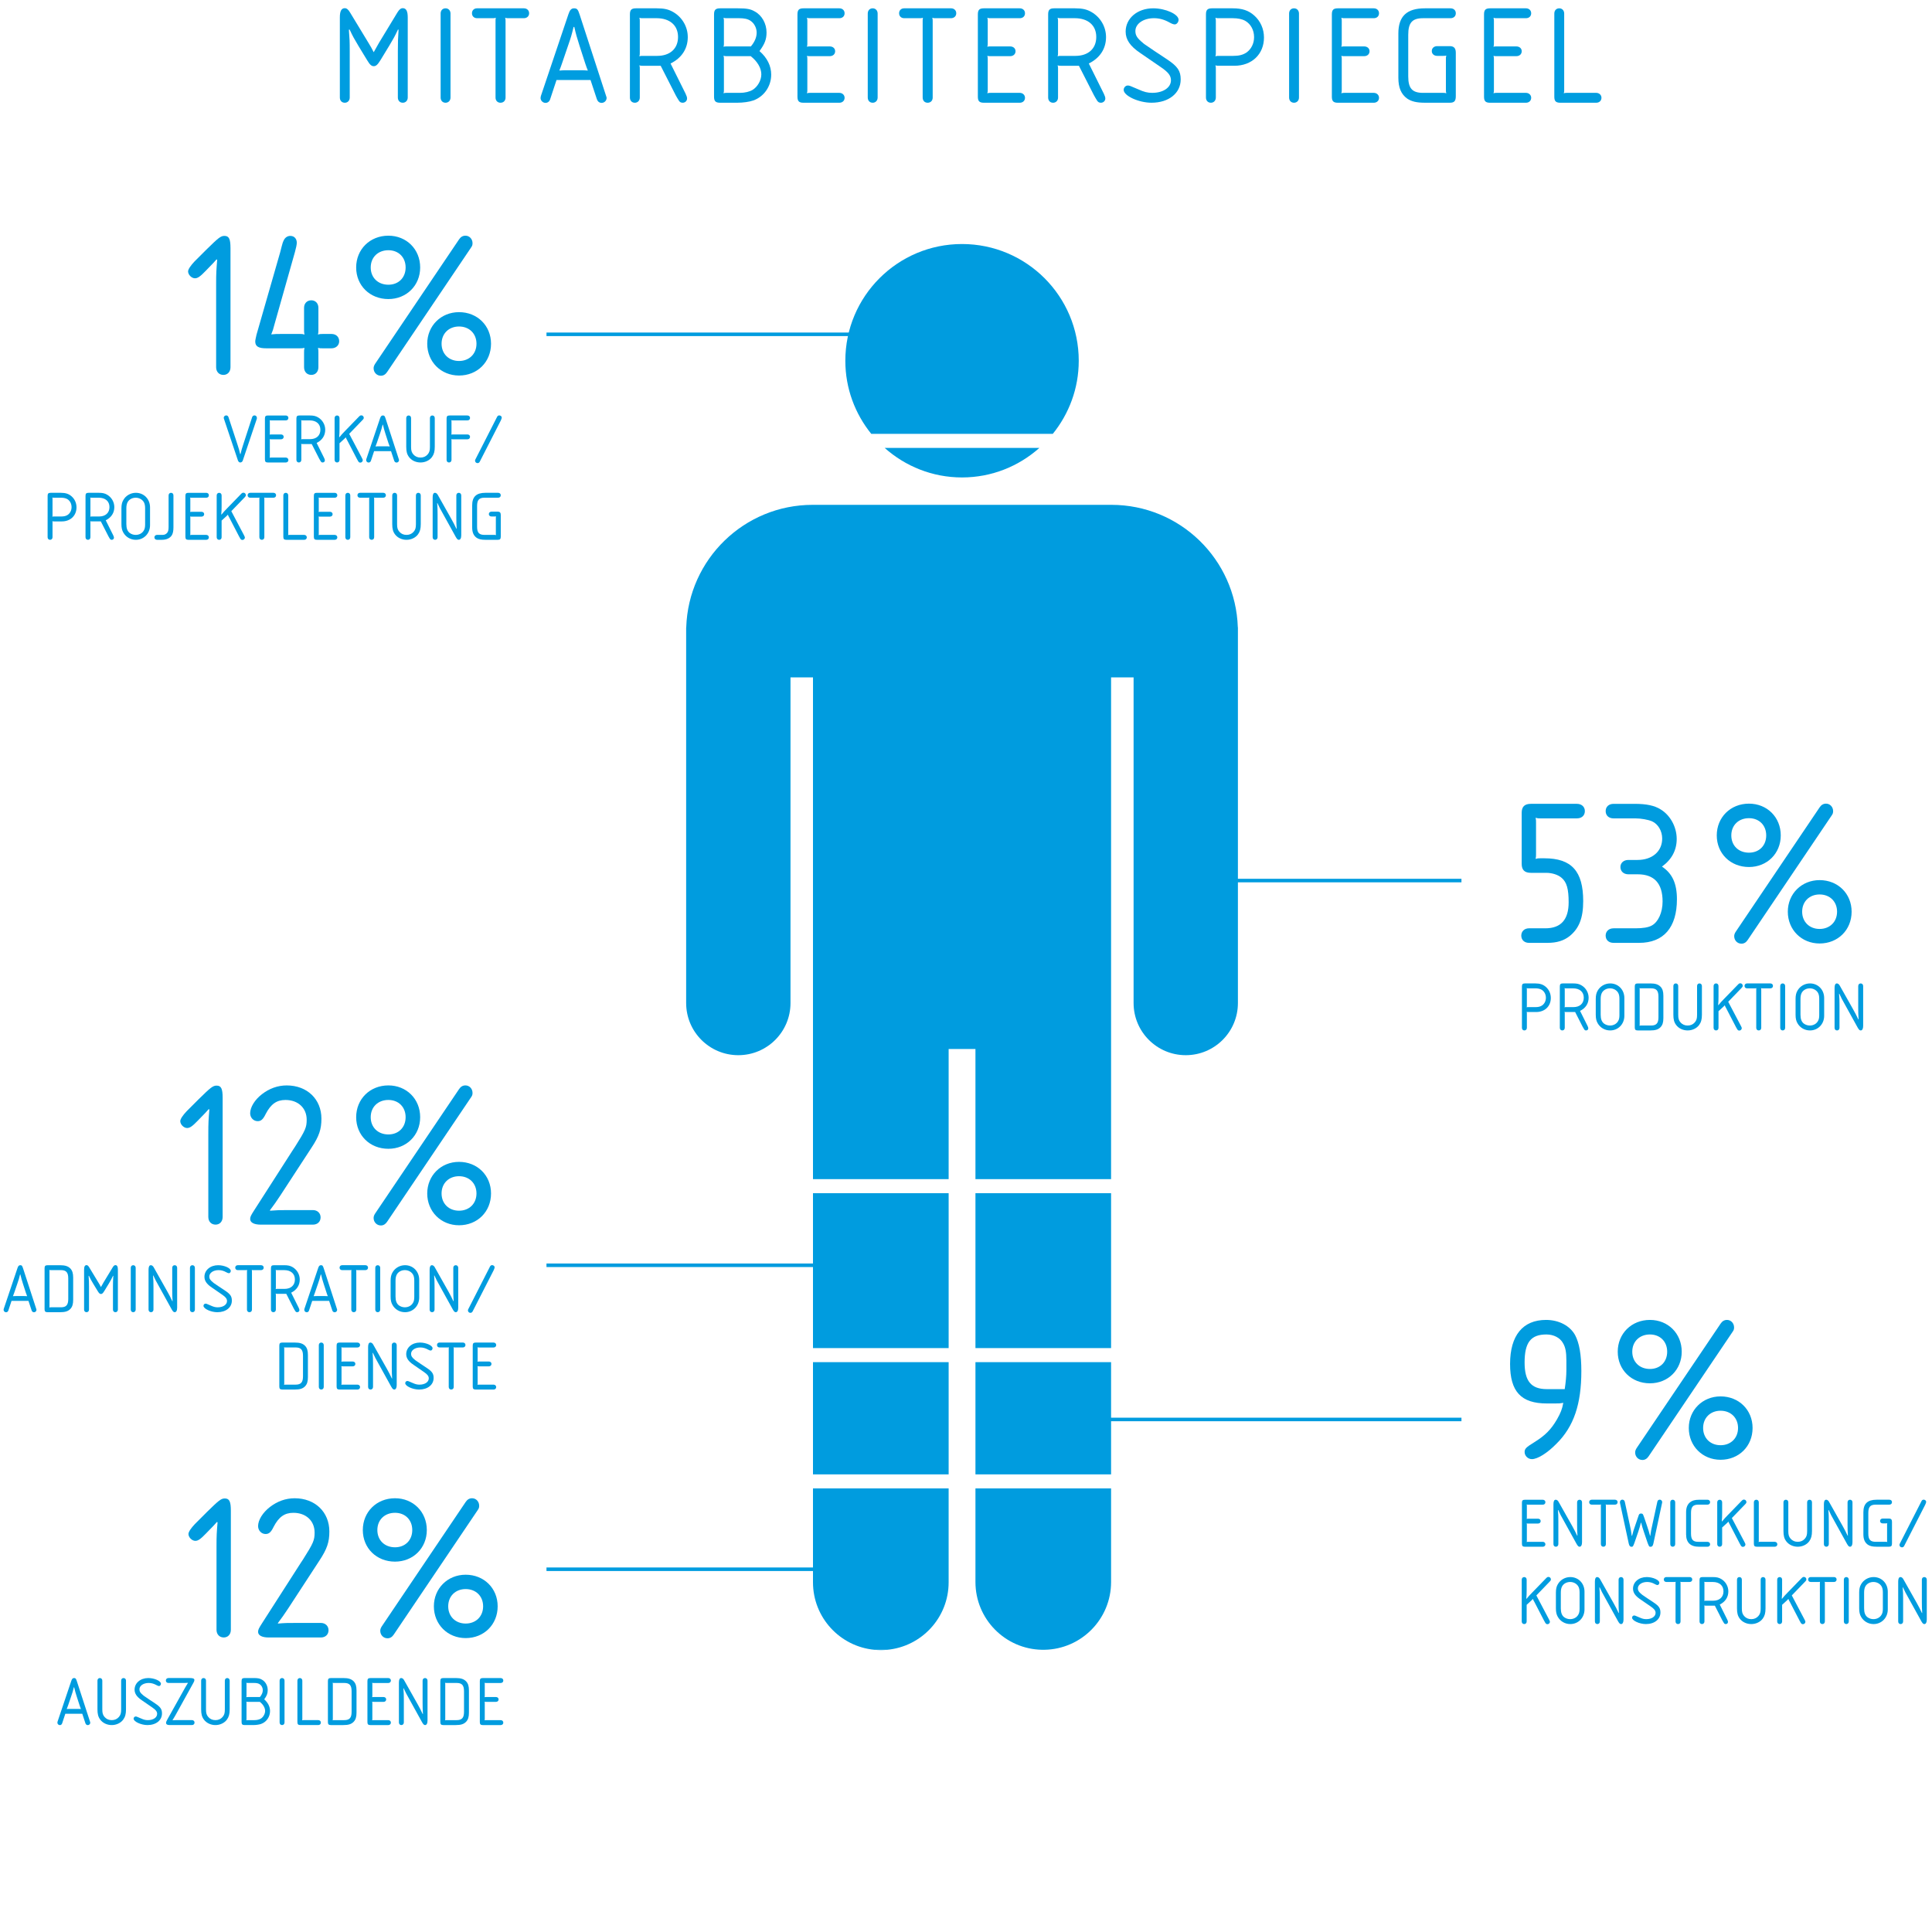 <?xml version="1.0" encoding="utf-8"?>
<!-- Generator: Adobe Illustrator 16.0.4, SVG Export Plug-In . SVG Version: 6.00 Build 0)  -->
<!DOCTYPE svg PUBLIC "-//W3C//DTD SVG 1.1//EN" "http://www.w3.org/Graphics/SVG/1.1/DTD/svg11.dtd">
<svg version="1.1" id="Ebene_2" xmlns="http://www.w3.org/2000/svg" xmlns:xlink="http://www.w3.org/1999/xlink" x="0px" y="0px"
	 width="470px" height="470px" viewBox="0 0 470 470" enable-background="new 0 0 470 470" xml:space="preserve">
<g>
	<g>
		<path fill="#009CDF" d="M214.28,401.424c0.522,0,1.041-0.031,1.552-0.078h-3.108C213.237,401.393,213.756,401.424,214.28,401.424z
			"/>
		<path fill="#009CDF" d="M253.792,401.359c0.101,0,0.198-0.014,0.298-0.014h-0.593
			C253.596,401.346,253.691,401.359,253.792,401.359z"/>
	</g>
	<g>
		<rect x="230.777" y="331.372" fill="none" width="6.521" height="27.301"/>
		<rect x="230.777" y="290.268" fill="none" width="6.521" height="37.683"/>
		<rect x="230.777" y="255.191" fill="none" width="6.521" height="31.654"/>
		<path fill="#009CDF" d="M262.428,87.764c0-15.681-12.713-28.4-28.398-28.4c-15.682,0-28.385,12.72-28.385,28.4
			c0,6.744,2.378,12.914,6.31,17.782h44.161C260.047,100.678,262.428,94.508,262.428,87.764z"/>
		<path fill="#009CDF" d="M234.029,116.149c7.235,0,13.809-2.727,18.821-7.182h-37.633
			C220.226,113.422,226.797,116.149,234.029,116.149z"/>
		<path fill="#009CDF" d="M230.777,255.191h6.521v31.654h32.995V164.785h5.477v79.224c0,7.013,5.683,12.687,12.69,12.687
			s12.688-5.674,12.688-12.687V152.6h-0.022c-0.53-16.542-14.09-29.788-30.767-29.788c-0.017,0-0.043,0.008-0.066,0.008v-0.008
			h-72.518v0.008c-0.031,0-0.047-0.008-0.07-0.008c-16.668,0-30.23,13.246-30.764,29.788h-0.02v91.409
			c0,7.013,5.677,12.687,12.688,12.687c7.008,0,12.696-5.674,12.696-12.687v-79.224h5.47v122.062h33.001L230.777,255.191
			L230.777,255.191z"/>
		<rect x="237.299" y="290.268" fill="#009CDF" width="32.995" height="37.683"/>
		<rect x="197.776" y="290.268" fill="#009CDF" width="33.001" height="37.683"/>
		<rect x="237.299" y="331.372" fill="#009CDF" width="32.995" height="27.301"/>
		<rect x="197.776" y="331.372" fill="#009CDF" width="33.001" height="27.301"/>
		<path fill="#009CDF" d="M237.299,384.859c0,9.015,7.23,16.328,16.198,16.486h0.593c8.977-0.158,16.204-7.473,16.204-16.486
			v-22.768h-32.995V384.859L237.299,384.859z"/>
		<path fill="#009CDF" d="M197.776,384.922c0,8.591,6.567,15.641,14.947,16.424h3.108c8.385-0.782,14.945-7.833,14.945-16.424
			v-22.83h-33.001L197.776,384.922L197.776,384.922z"/>
	</g>
	<g>
		<path fill="#009CDF" d="M374.684,199.089c-0.506,0-0.607,0-1.115-0.148c0.103,0.503,0.103,0.605,0.103,1.111v7.734
			c0,0.556,0,0.656-0.103,1.161c0.508-0.149,0.561-0.149,1.115-0.149h1.01c6.621,0,9.453,3.132,9.453,10.411
			c0,4.145-1.01,6.674-3.334,8.542c-1.42,1.112-3.135,1.618-5.311,1.618h-4.548c-1.113,0-1.871-0.706-1.871-1.769
			c0-1.011,0.758-1.77,1.871-1.77h3.993c3.791,0,5.66-2.123,5.66-6.316c0-3.238-0.455-4.904-1.717-5.967
			c-0.863-0.759-2.33-1.213-3.744-1.213h-3.739c-1.517,0-2.224-0.707-2.224-2.175v-12.436c0-1.465,0.707-2.172,2.224-2.172h11.223
			c1.113,0,1.922,0.707,1.922,1.767c0,1.062-0.761,1.77-1.922,1.77L374.684,199.089L374.684,199.089z"/>
		<path fill="#009CDF" d="M397.686,195.553c2.828,0,4.801,0.404,6.321,1.365c2.322,1.415,3.888,4.246,3.888,7.175
			c0,2.732-1.211,5.008-3.586,6.726c2.526,1.668,3.64,4.144,3.64,7.938c0,6.874-3.236,10.613-9.2,10.613h-6.221
			c-1.161,0-1.92-0.706-1.92-1.769c0-1.011,0.759-1.77,1.92-1.77h5.311c1.771,0,3.184-0.201,4.045-0.708
			c1.516-0.861,2.576-3.134,2.576-5.814c0-4.396-2.021-6.619-6.066-6.619h-2.275c-1.11,0-1.918-0.71-1.918-1.771
			c0-1.011,0.808-1.718,1.918-1.718h2.228c3.642,0,6.015-2.121,6.015-5.207c0-1.869-1.012-3.536-2.476-4.197
			c-0.961-0.401-2.679-0.707-3.993-0.707h-5.361c-1.161,0-1.92-0.707-1.92-1.77c0-1.06,0.759-1.767,1.92-1.767H397.686
			L397.686,195.553z"/>
		<path fill="#009CDF" d="M433.206,203.237c0,4.398-3.335,7.682-7.731,7.682c-4.5,0-7.836-3.283-7.836-7.682
			c0-4.4,3.336-7.733,7.836-7.733C429.871,195.503,433.206,198.788,433.206,203.237z M421.178,203.237
			c0,2.478,1.767,4.194,4.297,4.194c2.476,0,4.195-1.717,4.195-4.194s-1.721-4.196-4.195-4.196
			C422.943,199.041,421.178,200.76,421.178,203.237z M442.659,196.41c0.404-0.603,0.91-0.906,1.566-0.906
			c0.96,0,1.721,0.807,1.721,1.816c0,0.355-0.054,0.659-0.355,1.062l-20.421,30.281c-0.404,0.607-0.91,0.908-1.517,0.908
			c-1.009,0-1.771-0.807-1.771-1.82c0-0.352,0.101-0.654,0.354-1.06L442.659,196.41z M450.445,221.789
			c0,4.447-3.338,7.733-7.786,7.733c-4.396,0-7.735-3.336-7.735-7.733c0-4.345,3.339-7.682,7.735-7.682
			C447.107,214.107,450.445,217.39,450.445,221.789z M438.412,221.789c0,2.474,1.771,4.197,4.247,4.197
			c2.477,0,4.246-1.724,4.246-4.197c0-2.479-1.77-4.194-4.246-4.194C440.184,217.595,438.412,219.309,438.412,221.789z"/>
	</g>
	<g>
		<path fill="#009CDF" d="M371.762,246.197c-0.168,0-0.203,0-0.371-0.051c0.053,0.17,0.053,0.223,0.053,0.373v3.523
			c0,0.376-0.26,0.632-0.603,0.632c-0.354,0-0.598-0.256-0.598-0.632v-10.068c0-0.545,0.188-0.736,0.735-0.736h2.515
			c1.127,0,1.909,0.259,2.598,0.871c0.752,0.672,1.179,1.627,1.179,2.67c0,2.016-1.472,3.418-3.569,3.418H371.762z M371.441,244.659
			c0,0.172,0,0.223-0.053,0.392c0.17-0.049,0.204-0.049,0.372-0.049h1.784c0.696,0,1.158-0.12,1.583-0.395
			c0.604-0.41,0.945-1.111,0.945-1.883c0-0.851-0.413-1.59-1.06-1.963c-0.396-0.224-0.91-0.326-1.539-0.326h-1.715
			c-0.168,0-0.203,0-0.371-0.052c0.053,0.173,0.053,0.226,0.053,0.396V244.659L371.441,244.659z"/>
		<path fill="#009CDF" d="M386.198,249.564c0.136,0.291,0.188,0.445,0.188,0.599c0,0.291-0.241,0.513-0.532,0.513
			c-0.203,0-0.342-0.068-0.461-0.256c-0.104-0.17-0.324-0.512-0.395-0.666l-1.811-3.557h-2.205c-0.168,0-0.205,0-0.379-0.051
			c0.057,0.17,0.057,0.223,0.057,0.373v3.523c0,0.376-0.26,0.632-0.598,0.632c-0.361,0-0.604-0.256-0.604-0.632v-10.068
			c0-0.545,0.189-0.736,0.736-0.736h2.515c0.89,0,1.437,0.121,2.019,0.465c1.076,0.632,1.739,1.777,1.739,3.021
			c0,1.403-0.735,2.532-2.085,3.197L386.198,249.564z M380.66,244.659c0,0.172,0,0.223-0.057,0.392
			c0.174-0.049,0.211-0.049,0.379-0.049h1.778c1.556,0,2.527-0.873,2.527-2.292c0-1.401-0.987-2.272-2.597-2.272h-1.711
			c-0.168,0-0.203,0-0.377-0.053c0.056,0.172,0.056,0.225,0.056,0.396L380.66,244.659L380.66,244.659z"/>
		<path fill="#009CDF" d="M395.161,247.12c0,2.019-1.507,3.556-3.454,3.556c-1.283,0-2.43-0.664-3.045-1.76
			c-0.322-0.562-0.46-1.16-0.46-2.068v-3.845c0-0.838,0.138-1.455,0.46-2.002c0.599-1.076,1.781-1.762,3.045-1.762
			c1.963,0,3.454,1.522,3.454,3.557V247.12z M389.398,246.846c0,1.045,0.259,1.709,0.785,2.139c0.428,0.322,0.94,0.496,1.489,0.496
			c0.851,0,1.608-0.41,1.979-1.098c0.224-0.357,0.308-0.816,0.308-1.435v-3.981c0-0.615-0.101-1.093-0.308-1.453
			c-0.393-0.668-1.146-1.078-1.979-1.078c-0.841,0-1.573,0.396-1.952,1.045c-0.221,0.395-0.322,0.904-0.322,1.537V246.846z"/>
		<path fill="#009CDF" d="M401.42,239.238c1.284,0,1.986,0.24,2.548,0.807c0.479,0.512,0.683,1.146,0.683,2.221v5.385
			c0,1.078-0.202,1.711-0.683,2.223c-0.562,0.582-1.264,0.804-2.548,0.804h-2.992c-0.544,0-0.734-0.188-0.734-0.733v-9.967
			c0-0.545,0.19-0.735,0.734-0.735h2.992V239.238z M399.232,240.436c-0.188,0-0.225,0-0.395-0.052
			c0.051,0.173,0.051,0.226,0.051,0.396v8.357c0,0.188,0,0.223-0.051,0.395c0.17-0.053,0.207-0.053,0.395-0.053h2.428
			c1.299,0,1.795-0.563,1.795-2.018v-5.009c0-1.453-0.496-2.019-1.795-2.019h-2.428V240.436z"/>
		<path fill="#009CDF" d="M407.083,239.875c0-0.379,0.24-0.637,0.582-0.637c0.36,0,0.599,0.258,0.599,0.637v7.008
			c0,0.905,0.135,1.35,0.562,1.846c0.443,0.496,1.007,0.752,1.729,0.752c0.717,0,1.28-0.256,1.725-0.752
			c0.429-0.496,0.568-0.939,0.568-1.846v-7.008c0-0.379,0.238-0.637,0.578-0.637c0.356,0,0.6,0.258,0.6,0.637v6.971
			c0,1.127-0.188,1.829-0.67,2.495c-0.613,0.839-1.674,1.334-2.801,1.334c-1.131,0-2.189-0.495-2.804-1.334
			c-0.496-0.666-0.668-1.368-0.668-2.495V239.875L407.083,239.875z"/>
		<path fill="#009CDF" d="M423.463,249.48c0,0.018,0.054,0.102,0.104,0.203c0.139,0.275,0.152,0.326,0.152,0.446
			c0,0.308-0.272,0.579-0.598,0.579c-0.239,0-0.378-0.104-0.547-0.376c-0.035-0.051,0-0.021-0.084-0.153l-0.053-0.121l-0.033-0.033
			l-0.034-0.065l-0.035-0.052l-2.411-4.65c-0.188-0.326-0.218-0.392-0.342-0.699c-0.224,0.256-0.29,0.309-0.563,0.563l-0.957,0.871
			v4.051c0,0.376-0.237,0.632-0.599,0.632c-0.342,0-0.597-0.256-0.597-0.632v-10.168c0-0.379,0.255-0.638,0.597-0.638
			c0.36,0,0.599,0.259,0.599,0.638v2.597c0,0.939-0.019,1.161-0.084,2.016l0.065,0.037c0.549-0.668,0.67-0.805,1.351-1.508
			l3.506-3.605c0.138-0.137,0.271-0.207,0.463-0.207c0.343,0,0.598,0.275,0.598,0.602c0,0.188-0.07,0.289-0.222,0.461l-3.316,3.437
			L423.463,249.48z"/>
		<path fill="#009CDF" d="M427.244,240.781c0-0.172,0-0.225,0.036-0.396c-0.168,0.053-0.204,0.053-0.375,0.053h-1.897
			c-0.355,0-0.615-0.236-0.615-0.598s0.26-0.601,0.615-0.601h5.677c0.36,0,0.63,0.239,0.63,0.601s-0.27,0.598-0.63,0.598h-1.884
			c-0.17,0-0.217,0-0.393-0.053c0.053,0.172,0.053,0.225,0.053,0.396v9.263c0,0.376-0.24,0.632-0.613,0.632
			c-0.362,0-0.604-0.256-0.604-0.632V240.781z"/>
		<path fill="#009CDF" d="M433.078,239.875c0-0.379,0.24-0.637,0.601-0.637c0.341,0,0.599,0.258,0.599,0.637v10.168
			c0,0.376-0.258,0.632-0.599,0.632c-0.359,0-0.601-0.256-0.601-0.632V239.875z"/>
		<path fill="#009CDF" d="M443.767,247.12c0,2.019-1.504,3.556-3.454,3.556c-1.28,0-2.428-0.664-3.043-1.76
			c-0.323-0.562-0.459-1.16-0.459-2.068v-3.845c0-0.838,0.136-1.455,0.459-2.002c0.598-1.076,1.776-1.762,3.043-1.762
			c1.967,0,3.454,1.522,3.454,3.557V247.12z M438.005,246.846c0,1.045,0.256,1.709,0.786,2.139c0.426,0.322,0.939,0.496,1.489,0.496
			c0.852,0,1.604-0.41,1.981-1.098c0.222-0.357,0.306-0.816,0.306-1.435v-3.981c0-0.615-0.1-1.093-0.306-1.453
			c-0.396-0.668-1.148-1.078-1.981-1.078c-0.839,0-1.573,0.396-1.951,1.045c-0.223,0.395-0.324,0.904-0.324,1.537V246.846
			L438.005,246.846z"/>
		<path fill="#009CDF" d="M447.391,241.77c0.091,1.164,0.104,1.455,0.104,2.719v5.556c0,0.376-0.255,0.632-0.597,0.632
			c-0.357,0-0.599-0.256-0.599-0.632v-9.709c0-0.733,0.188-1.096,0.563-1.096c0.235,0,0.477,0.172,0.646,0.444l3.337,5.918
			c0.598,1.071,0.732,1.348,1.23,2.392l0.067-0.021c-0.067-1.16-0.09-1.453-0.09-2.697v-5.399c0-0.379,0.243-0.637,0.604-0.637
			c0.339,0,0.598,0.258,0.598,0.637v9.706c0,0.701-0.226,1.094-0.598,1.094c-0.258,0-0.429-0.17-0.721-0.664l-3.231-5.848
			c-0.615-1.075-0.751-1.352-1.247-2.428L447.391,241.77z"/>
	</g>
	<g>
		<path fill="#009CDF" d="M376.305,341.422c-6.268,0-8.947-2.882-8.947-9.604c0-6.927,3.086-10.72,8.748-10.72
			c3.133,0,5.811,1.418,7.072,3.693c1.014,1.922,1.518,4.751,1.518,8.743c0,8.039-1.818,13.499-6.067,17.696
			c-2.221,2.271-4.599,3.736-5.962,3.736c-0.959,0-1.771-0.807-1.771-1.718c0-0.81,0.354-1.162,2.324-2.375
			c2.682-1.669,4.098-3.083,5.565-5.611c0.858-1.514,1.259-2.479,1.516-3.997c-0.812,0.155-1.013,0.155-1.921,0.155L376.305,341.422
			L376.305,341.422z M380.652,337.935c0.25-1.67,0.402-3.187,0.402-4.602v-2.328c0-2.02-0.203-3.229-0.809-4.243
			c-0.706-1.312-2.273-2.124-4.045-2.124c-3.789,0-5.309,1.92-5.309,6.824c0,4.55,1.617,6.473,5.409,6.473H380.652z"/>
		<path fill="#009CDF" d="M409.115,328.834c0,4.397-3.338,7.685-7.735,7.685c-4.496,0-7.831-3.286-7.831-7.685
			s3.335-7.736,7.831-7.736C405.777,321.098,409.115,324.387,409.115,328.834z M397.084,328.834c0,2.477,1.77,4.197,4.296,4.197
			c2.478,0,4.197-1.722,4.197-4.197s-1.72-4.196-4.197-4.196C398.854,324.638,397.084,326.359,397.084,328.834z M418.568,322.012
			c0.404-0.607,0.908-0.914,1.565-0.914c0.962,0,1.718,0.812,1.718,1.822c0,0.354-0.049,0.658-0.353,1.062l-20.419,30.276
			c-0.405,0.608-0.914,0.912-1.52,0.912c-1.012,0-1.771-0.807-1.771-1.82c0-0.354,0.103-0.657,0.354-1.063L418.568,322.012z
			 M426.352,347.385c0,4.45-3.334,7.736-7.783,7.736c-4.398,0-7.734-3.337-7.734-7.736c0-4.345,3.336-7.683,7.734-7.683
			C423.018,339.703,426.352,342.991,426.352,347.385z M414.32,347.385c0,2.479,1.77,4.195,4.248,4.195
			c2.476,0,4.248-1.718,4.248-4.195c0-2.476-1.772-4.194-4.248-4.194C416.09,343.19,414.32,344.91,414.32,347.385z"/>
	</g>
	<g>
		<path fill="#009CDF" d="M371.441,369.111c0,0.17,0,0.206-0.053,0.378c0.17-0.034,0.204-0.034,0.372-0.034h2.396
			c0.377,0,0.646,0.238,0.646,0.58c0,0.359-0.27,0.598-0.646,0.598h-2.378c-0.188,0-0.223,0-0.391-0.033
			c0.053,0.153,0.053,0.206,0.053,0.395v3.745c0,0.188,0,0.219-0.053,0.392c0.168-0.053,0.203-0.053,0.371-0.053h3.561
			c0.355,0,0.633,0.26,0.633,0.598c0,0.361-0.276,0.6-0.633,0.6h-4.342c-0.547,0-0.736-0.187-0.736-0.734v-9.964
			c0-0.549,0.189-0.733,0.736-0.733h4.342c0.355,0,0.633,0.238,0.633,0.596c0,0.359-0.258,0.601-0.633,0.601h-3.561
			c-0.168,0-0.203,0-0.371-0.053c0.053,0.173,0.053,0.222,0.053,0.395V369.111L371.441,369.111z"/>
		<path fill="#009CDF" d="M378.999,367.367c0.087,1.162,0.103,1.455,0.103,2.721v5.554c0,0.378-0.256,0.633-0.595,0.633
			c-0.36,0-0.598-0.255-0.598-0.633v-9.709c0-0.735,0.187-1.091,0.563-1.091c0.237,0,0.479,0.17,0.646,0.44l3.334,5.917
			c0.598,1.078,0.734,1.353,1.23,2.394l0.068-0.019c-0.068-1.162-0.087-1.454-0.087-2.703v-5.4c0-0.376,0.241-0.629,0.601-0.629
			c0.344,0,0.598,0.253,0.598,0.629v9.711c0,0.7-0.221,1.093-0.598,1.093c-0.259,0-0.427-0.171-0.718-0.663l-3.231-5.847
			c-0.615-1.082-0.754-1.353-1.246-2.431L378.999,367.367z"/>
		<path fill="#009CDF" d="M389.447,366.378c0-0.173,0-0.222,0.035-0.395c-0.168,0.053-0.205,0.053-0.375,0.053h-1.896
			c-0.355,0-0.615-0.24-0.615-0.602c0-0.355,0.26-0.595,0.615-0.595h5.675c0.362,0,0.632,0.238,0.632,0.595
			c0,0.36-0.27,0.602-0.632,0.602h-1.881c-0.172,0-0.222,0-0.394-0.053c0.052,0.173,0.052,0.222,0.052,0.395v9.263
			c0,0.378-0.239,0.633-0.612,0.633c-0.359,0-0.604-0.255-0.604-0.633V366.378L389.447,366.378z"/>
		<path fill="#009CDF" d="M397.04,373.608c0.258-1.009,0.328-1.284,0.702-2.325l0.721-2.119c0.239-0.699,0.223-0.666,0.307-0.786
			c0.104-0.122,0.239-0.188,0.444-0.188c0.207,0,0.356,0.065,0.444,0.188c0.086,0.136,0.066,0.087,0.326,0.786l0.718,2.119
			c0.356,1.041,0.425,1.316,0.698,2.325h0.07c0.151-1.112,0.203-1.384,0.479-2.581l1.232-5.692c0.049-0.309,0.289-0.513,0.596-0.513
			c0.291,0,0.582,0.271,0.582,0.563c0,0.05,0,0.12-0.015,0.188l-2.122,9.915c-0.123,0.579-0.326,0.802-0.669,0.802
			c-0.356,0-0.392-0.05-0.754-0.992l-0.888-2.63c-0.342-1.062-0.428-1.267-0.664-2.241h-0.069c-0.243,0.976-0.308,1.18-0.649,2.241
			l-0.907,2.63c-0.339,0.924-0.392,0.992-0.752,0.992c-0.324,0-0.526-0.256-0.646-0.802l-2.14-9.915c0-0.068,0-0.104,0-0.17
			c0-0.312,0.274-0.583,0.581-0.583c0.291,0,0.531,0.204,0.6,0.513l1.231,5.692c0.253,1.197,0.308,1.469,0.459,2.581L397.04,373.608
			L397.04,373.608z"/>
		<path fill="#009CDF" d="M406.331,365.47c0-0.376,0.239-0.629,0.599-0.629c0.34,0,0.598,0.253,0.598,0.629v10.171
			c0,0.378-0.258,0.633-0.598,0.633c-0.357,0-0.599-0.255-0.599-0.633V365.47z"/>
		<path fill="#009CDF" d="M415.377,364.841c0.374,0,0.646,0.238,0.646,0.595c0,0.36-0.272,0.602-0.646,0.602h-2.225
			c-1.297,0-1.779,0.529-1.779,2.017v5.007c0,1.487,0.482,2.018,1.779,2.018h2.225c0.374,0,0.646,0.26,0.646,0.598
			c0,0.361-0.272,0.6-0.646,0.6h-2.035c-2.104,0-3.162-1.009-3.162-3.024v-5.386c0-1.093,0.307-1.879,0.957-2.408
			c0.53-0.429,1.196-0.613,2.205-0.613h2.035V364.841z"/>
		<path fill="#009CDF" d="M424.353,375.077c0,0.019,0.054,0.104,0.105,0.206c0.135,0.271,0.154,0.327,0.154,0.443
			c0,0.31-0.274,0.582-0.603,0.582c-0.24,0-0.378-0.102-0.548-0.376c-0.031-0.052,0-0.015-0.084-0.153l-0.052-0.12l-0.034-0.033
			l-0.034-0.071l-0.03-0.049l-2.413-4.647c-0.187-0.323-0.222-0.395-0.342-0.702c-0.221,0.256-0.287,0.309-0.562,0.562l-0.961,0.871
			v4.052c0,0.378-0.235,0.633-0.597,0.633c-0.342,0-0.6-0.255-0.6-0.633V365.47c0-0.376,0.258-0.629,0.6-0.629
			c0.36,0,0.597,0.253,0.597,0.629v2.601c0,0.938-0.017,1.164-0.083,2.018l0.066,0.033c0.549-0.666,0.67-0.804,1.35-1.503
			l3.502-3.606c0.14-0.139,0.275-0.207,0.469-0.207c0.339,0,0.599,0.275,0.599,0.602c0,0.186-0.071,0.29-0.226,0.459l-3.317,3.435
			L424.353,375.077z"/>
		<path fill="#009CDF" d="M427.862,374.753c0,0.173,0,0.203-0.055,0.376c0.171-0.053,0.208-0.053,0.378-0.053h3.557
			c0.358,0,0.634,0.26,0.634,0.598c0,0.361-0.274,0.6-0.634,0.6h-4.344c-0.546,0-0.733-0.187-0.733-0.734V365.47
			c0-0.376,0.24-0.629,0.601-0.629c0.34,0,0.598,0.253,0.598,0.629L427.862,374.753L427.862,374.753z"/>
		<path fill="#009CDF" d="M433.866,365.47c0-0.376,0.24-0.629,0.582-0.629c0.356,0,0.597,0.253,0.597,0.629v7.008
			c0,0.908,0.136,1.354,0.564,1.849c0.443,0.496,1.012,0.751,1.729,0.751c0.718,0,1.278-0.255,1.725-0.751
			c0.426-0.495,0.562-0.939,0.562-1.849v-7.008c0-0.376,0.24-0.629,0.581-0.629c0.36,0,0.599,0.253,0.599,0.629v6.978
			c0,1.127-0.187,1.826-0.664,2.492c-0.616,0.84-1.679,1.334-2.803,1.334c-1.131,0-2.188-0.494-2.806-1.334
			c-0.496-0.666-0.666-1.365-0.666-2.492V365.47z"/>
		<path fill="#009CDF" d="M444.791,367.367c0.089,1.162,0.104,1.455,0.104,2.721v5.554c0,0.378-0.256,0.633-0.598,0.633
			c-0.356,0-0.598-0.255-0.598-0.633v-9.709c0-0.735,0.188-1.091,0.562-1.091c0.238,0,0.479,0.17,0.65,0.44l3.333,5.917
			c0.598,1.078,0.732,1.353,1.23,2.394l0.068-0.019c-0.068-1.162-0.086-1.454-0.086-2.703v-5.4c0-0.376,0.24-0.629,0.601-0.629
			c0.34,0,0.598,0.253,0.598,0.629v9.711c0,0.7-0.226,1.093-0.598,1.093c-0.259,0-0.43-0.171-0.718-0.663l-3.234-5.847
			c-0.612-1.082-0.751-1.353-1.245-2.431L444.791,367.367z"/>
		<path fill="#009CDF" d="M458.729,375.077c0.176,0,0.225,0,0.395,0.053c-0.05-0.173-0.05-0.203-0.05-0.376v-3.81
			c0-0.175,0-0.227,0.05-0.379c-0.17,0.033-0.219,0.033-0.395,0.033h-0.718c-0.373,0-0.646-0.237-0.646-0.582
			c0-0.357,0.273-0.599,0.646-0.599h1.521c0.496,0,0.735,0.24,0.735,0.789v5.282c0,0.579-0.186,0.783-0.718,0.783h-3.024
			c-1.011,0-1.623-0.151-2.136-0.494c-0.734-0.529-1.081-1.317-1.081-2.53v-5.364c0-2.088,1.025-3.043,3.217-3.043h3.093
			c0.395,0,0.649,0.238,0.649,0.595c0,0.36-0.256,0.602-0.649,0.602h-3.314c-1.315,0-1.797,0.548-1.797,2.017v5.025
			c0,1.451,0.48,1.998,1.797,1.998H458.729z"/>
		<path fill="#009CDF" d="M467.438,365.196c0.12-0.256,0.309-0.374,0.531-0.374c0.324,0,0.615,0.258,0.615,0.513
			c0,0.154-0.087,0.409-0.24,0.733l-5.11,10.001c-0.12,0.239-0.308,0.356-0.548,0.356c-0.326,0-0.601-0.255-0.601-0.579
			c0-0.12,0.019-0.206,0.089-0.325L467.438,365.196z"/>
		<path fill="#009CDF" d="M376.793,393.892c0,0.018,0.05,0.104,0.098,0.203c0.141,0.274,0.157,0.326,0.157,0.446
			c0,0.307-0.271,0.579-0.601,0.579c-0.236,0-0.373-0.103-0.547-0.372c-0.035-0.055,0-0.02-0.084-0.153l-0.051-0.12l-0.033-0.034
			l-0.037-0.07l-0.034-0.05l-2.408-4.651c-0.19-0.322-0.226-0.391-0.345-0.702c-0.219,0.26-0.29,0.312-0.564,0.564l-0.953,0.872
			v4.053c0,0.376-0.24,0.632-0.599,0.632c-0.345,0-0.599-0.256-0.599-0.632v-10.171c0-0.378,0.254-0.631,0.599-0.631
			c0.356,0,0.599,0.253,0.599,0.631v2.598c0,0.942-0.016,1.164-0.088,2.019l0.072,0.032c0.544-0.666,0.663-0.802,1.35-1.501
			l3.502-3.608c0.139-0.135,0.275-0.205,0.461-0.205c0.344,0,0.599,0.272,0.599,0.601c0,0.188-0.067,0.289-0.22,0.459l-3.316,3.438
			L376.793,393.892z"/>
		<path fill="#009CDF" d="M385.463,391.533c0,2.018-1.506,3.555-3.454,3.555c-1.28,0-2.429-0.666-3.043-1.761
			c-0.323-0.564-0.459-1.162-0.459-2.068v-3.844c0-0.838,0.136-1.454,0.459-2.002c0.599-1.078,1.776-1.759,3.043-1.759
			c1.966,0,3.454,1.519,3.454,3.555V391.533z M379.701,391.258c0,1.042,0.258,1.71,0.783,2.139c0.429,0.322,0.941,0.495,1.49,0.495
			c0.851,0,1.607-0.413,1.981-1.094c0.226-0.359,0.31-0.821,0.31-1.435v-3.985c0-0.617-0.102-1.095-0.31-1.452
			c-0.394-0.667-1.146-1.077-1.981-1.077s-1.574,0.395-1.949,1.041c-0.223,0.395-0.324,0.909-0.324,1.542V391.258L379.701,391.258z"
			/>
		<path fill="#009CDF" d="M389.09,386.183c0.087,1.16,0.105,1.451,0.105,2.718v5.556c0,0.376-0.26,0.632-0.598,0.632
			c-0.363,0-0.604-0.256-0.604-0.632v-9.712c0-0.735,0.192-1.09,0.565-1.09c0.24,0,0.481,0.169,0.652,0.443l3.333,5.913
			c0.599,1.076,0.736,1.354,1.229,2.395l0.065-0.017c-0.065-1.164-0.084-1.454-0.084-2.703v-5.4c0-0.378,0.243-0.631,0.597-0.631
			c0.344,0,0.602,0.253,0.602,0.631v9.712c0,0.697-0.223,1.091-0.602,1.091c-0.254,0-0.426-0.17-0.717-0.666l-3.229-5.846
			c-0.615-1.077-0.75-1.354-1.248-2.427L389.09,386.183z"/>
		<path fill="#009CDF" d="M399.046,389.072c-1.248-0.838-1.78-1.641-1.78-2.601c0-1.604,1.42-2.817,3.332-2.817
			c1.51,0,3.076,0.717,3.076,1.381c0,0.292-0.219,0.565-0.459,0.565c-0.152,0-0.376-0.084-0.648-0.24
			c-0.614-0.342-1.215-0.512-1.863-0.512c-1.281,0-2.258,0.668-2.258,1.556c0,0.529,0.224,0.875,0.893,1.421
			c0.288,0.237-0.189-0.104,1.432,1.007l1.521,1.008c1.284,0.855,1.643,1.404,1.643,2.43c0,1.654-1.436,2.818-3.539,2.818
			c-1.555,0-3.363-0.838-3.363-1.555c0-0.29,0.234-0.53,0.494-0.53c0.205,0,0.273,0.033,1.265,0.462
			c0.717,0.324,1.128,0.428,1.71,0.428c1.297,0,2.254-0.632,2.254-1.521c0-0.563-0.322-0.974-1.193-1.571L399.046,389.072z"/>
		<path fill="#009CDF" d="M407.611,385.19c0-0.172,0-0.222,0.035-0.392c-0.17,0.05-0.207,0.05-0.379,0.05h-1.896
			c-0.356,0-0.616-0.239-0.616-0.598c0-0.36,0.26-0.598,0.616-0.598h5.675c0.359,0,0.631,0.236,0.631,0.598
			c0,0.357-0.271,0.598-0.631,0.598h-1.879c-0.173,0-0.223,0-0.396-0.05c0.055,0.17,0.055,0.22,0.055,0.392v9.266
			c0,0.376-0.239,0.632-0.615,0.632c-0.359,0-0.6-0.256-0.6-0.632V385.19z"/>
		<path fill="#009CDF" d="M420.18,393.978c0.139,0.29,0.188,0.443,0.188,0.599c0,0.29-0.237,0.512-0.527,0.512
			c-0.205,0-0.343-0.068-0.462-0.256c-0.104-0.172-0.325-0.512-0.395-0.665l-1.812-3.559h-2.206c-0.171,0-0.204,0-0.373-0.052
			c0.05,0.169,0.05,0.226,0.05,0.378v3.521c0,0.376-0.256,0.632-0.598,0.632c-0.357,0-0.598-0.256-0.598-0.632V384.39
			c0-0.551,0.187-0.734,0.734-0.734h2.512c0.887,0,1.436,0.12,2.019,0.462c1.074,0.628,1.743,1.773,1.743,3.024
			c0,1.398-0.734,2.527-2.086,3.196L420.18,393.978z M414.643,389.072c0,0.17,0,0.219-0.051,0.395
			c0.17-0.056,0.202-0.056,0.373-0.056h1.78c1.555,0,2.528-0.871,2.528-2.285c0-1.404-0.992-2.276-2.598-2.276h-1.712
			c-0.171,0-0.204,0-0.373-0.05c0.05,0.17,0.05,0.22,0.05,0.392v3.881H414.643z"/>
		<path fill="#009CDF" d="M422.562,384.285c0-0.378,0.239-0.631,0.581-0.631c0.357,0,0.599,0.253,0.599,0.631v7.008
			c0,0.905,0.135,1.35,0.562,1.848c0.444,0.493,1.011,0.752,1.729,0.752c0.718,0,1.278-0.259,1.725-0.752
			c0.425-0.498,0.562-0.941,0.562-1.848v-7.008c0-0.378,0.239-0.631,0.58-0.631c0.358,0,0.599,0.253,0.599,0.631v6.974
			c0,1.131-0.186,1.83-0.665,2.495c-0.614,0.842-1.676,1.334-2.801,1.334c-1.131,0-2.19-0.492-2.807-1.334
			c-0.495-0.665-0.665-1.364-0.665-2.495V384.285z"/>
		<path fill="#009CDF" d="M438.939,393.892c0,0.018,0.056,0.104,0.104,0.203c0.135,0.274,0.153,0.326,0.153,0.446
			c0,0.307-0.273,0.579-0.598,0.579c-0.24,0-0.38-0.103-0.549-0.372c-0.033-0.055,0-0.02-0.084-0.153l-0.055-0.12l-0.031-0.034
			l-0.034-0.07l-0.032-0.05l-2.413-4.651c-0.188-0.322-0.223-0.391-0.343-0.702c-0.224,0.26-0.287,0.312-0.562,0.564l-0.958,0.872
			v4.053c0,0.376-0.238,0.632-0.599,0.632c-0.343,0-0.598-0.256-0.598-0.632v-10.171c0-0.378,0.255-0.631,0.598-0.631
			c0.359,0,0.599,0.253,0.599,0.631v2.598c0,0.942-0.021,1.164-0.083,2.019l0.062,0.032c0.551-0.666,0.671-0.802,1.352-1.501
			l3.505-3.608c0.136-0.135,0.273-0.205,0.466-0.205c0.338,0,0.597,0.272,0.597,0.601c0,0.188-0.07,0.289-0.225,0.459l-3.316,3.438
			L438.939,393.892z"/>
		<path fill="#009CDF" d="M442.724,385.19c0-0.172,0-0.222,0.034-0.392c-0.169,0.05-0.203,0.05-0.373,0.05h-1.896
			c-0.359,0-0.619-0.239-0.619-0.598c0-0.36,0.26-0.598,0.619-0.598h5.674c0.356,0,0.632,0.236,0.632,0.598
			c0,0.357-0.274,0.598-0.632,0.598h-1.88c-0.174,0-0.225,0-0.395-0.05c0.05,0.17,0.05,0.22,0.05,0.392v9.266
			c0,0.376-0.236,0.632-0.614,0.632c-0.358,0-0.6-0.256-0.6-0.632V385.19z"/>
		<path fill="#009CDF" d="M448.558,384.285c0-0.378,0.24-0.631,0.599-0.631c0.342,0,0.597,0.253,0.597,0.631v10.171
			c0,0.376-0.255,0.632-0.597,0.632c-0.357,0-0.599-0.256-0.599-0.632V384.285z"/>
		<path fill="#009CDF" d="M459.243,391.533c0,2.018-1.504,3.555-3.454,3.555c-1.278,0-2.425-0.666-3.042-1.761
			c-0.324-0.564-0.462-1.162-0.462-2.068v-3.844c0-0.838,0.138-1.454,0.462-2.002c0.599-1.078,1.778-1.759,3.042-1.759
			c1.969,0,3.454,1.519,3.454,3.555V391.533z M453.484,391.258c0,1.042,0.254,1.71,0.785,2.139c0.427,0.322,0.938,0.495,1.485,0.495
			c0.855,0,1.607-0.413,1.983-1.094c0.222-0.359,0.308-0.821,0.308-1.435v-3.985c0-0.617-0.102-1.095-0.308-1.452
			c-0.393-0.667-1.145-1.077-1.983-1.077s-1.574,0.395-1.948,1.041c-0.223,0.395-0.322,0.909-0.322,1.542V391.258z"/>
		<path fill="#009CDF" d="M462.871,386.183c0.083,1.16,0.104,1.451,0.104,2.718v5.556c0,0.376-0.259,0.632-0.599,0.632
			c-0.359,0-0.6-0.256-0.6-0.632v-9.712c0-0.735,0.188-1.09,0.562-1.09c0.24,0,0.48,0.169,0.651,0.443l3.335,5.913
			c0.597,1.076,0.732,1.354,1.229,2.395l0.064-0.017c-0.064-1.164-0.083-1.454-0.083-2.703v-5.4c0-0.378,0.24-0.631,0.601-0.631
			c0.341,0,0.597,0.253,0.597,0.631v9.712c0,0.697-0.22,1.091-0.597,1.091c-0.258,0-0.428-0.17-0.718-0.666l-3.233-5.846
			c-0.612-1.077-0.75-1.354-1.247-2.427L462.871,386.183z"/>
	</g>
	<g>
		<path fill="#009CDF" d="M50.776,269.814c-0.857,0.959-0.453,0.556-2.678,2.828c-1.313,1.364-1.92,1.771-2.578,1.771
			c-0.809,0-1.666-0.858-1.666-1.668c0-0.507,0.605-1.417,1.566-2.427l2.88-2.883c2.932-2.881,3.49-3.336,4.397-3.336
			c1.113,0,1.467,0.76,1.467,2.98v28.966c0,1.114-0.709,1.871-1.718,1.871c-1.062,0-1.769-0.757-1.769-1.871v-20.22
			c0-2.779,0.05-3.389,0.252-5.911L50.776,269.814z"/>
		<path fill="#009CDF" d="M65.71,294.529c1.868-0.148,2.274-0.148,4.397-0.148h6.015c1.113,0,1.87,0.758,1.87,1.768
			c0,1.062-0.757,1.771-1.87,1.771H63.433c-1.617,0-2.576-0.504-2.576-1.362c0-0.559,0.2-0.914,1.009-2.175l9.403-14.659l0.505-0.76
			c2.528-3.992,2.833-4.703,2.833-6.572c0-2.828-2.076-4.802-5.159-4.802c-2.121,0-3.538,0.961-4.8,3.388
			c-0.657,1.364-1.165,1.771-1.97,1.771c-1.013,0-1.821-0.858-1.821-1.921c0-1.467,1.111-3.286,2.88-4.651
			c1.771-1.366,3.791-2.124,6.017-2.124c4.954,0,8.439,3.34,8.439,8.088c0,2.58-0.554,4.25-2.425,7.078l-7.582,11.627
			c-1.163,1.719-1.415,2.122-2.529,3.588L65.71,294.529z"/>
		<path fill="#009CDF" d="M102.215,271.782c0,4.399-3.336,7.686-7.734,7.686c-4.499,0-7.836-3.284-7.836-7.686
			c0-4.396,3.338-7.733,7.836-7.733C98.879,264.048,102.215,267.336,102.215,271.782z M90.184,271.782
			c0,2.477,1.771,4.196,4.297,4.196c2.476,0,4.195-1.721,4.195-4.196s-1.719-4.194-4.195-4.194
			C91.955,267.587,90.184,269.305,90.184,271.782z M111.668,264.962c0.405-0.61,0.91-0.914,1.567-0.914
			c0.959,0,1.717,0.812,1.717,1.822c0,0.353-0.05,0.657-0.354,1.062l-20.42,30.278c-0.404,0.605-0.912,0.91-1.517,0.91
			c-1.01,0-1.771-0.81-1.771-1.817c0-0.355,0.101-0.662,0.354-1.064L111.668,264.962z M119.452,290.335
			c0,4.45-3.336,7.736-7.783,7.736c-4.399,0-7.735-3.339-7.735-7.736c0-4.349,3.336-7.685,7.735-7.685
			C116.115,282.652,119.452,285.938,119.452,290.335z M107.421,290.335c0,2.478,1.77,4.194,4.247,4.194s4.246-1.717,4.246-4.194
			s-1.77-4.196-4.246-4.196C109.191,286.139,107.421,287.857,107.421,290.335z"/>
	</g>
	<g>
		<path fill="#009CDF" d="M2.805,316.471l-0.769,2.323c-0.084,0.274-0.292,0.443-0.564,0.443c-0.325,0-0.599-0.271-0.599-0.6
			c0-0.049,0.017-0.135,0.035-0.219l3.332-9.896c0.172-0.533,0.36-0.737,0.686-0.737c0.359,0,0.477,0.12,0.684,0.768l3.214,9.882
			c0.033,0.067,0.05,0.153,0.05,0.202c0,0.327-0.275,0.6-0.597,0.6c-0.274,0-0.479-0.151-0.582-0.443l-0.768-2.323H2.805z
			 M3.473,314.454c-0.154,0.443-0.17,0.496-0.324,0.872c0.393-0.033,0.494-0.033,0.938-0.033h1.607c0.427,0,0.532,0,0.906,0.033
			c-0.135-0.359-0.188-0.462-0.306-0.838l-0.702-2.169c-0.325-1.044-0.409-1.3-0.634-2.275H4.875
			c-0.239,0.978-0.309,1.231-0.667,2.258L3.473,314.454z"/>
		<path fill="#009CDF" d="M14.569,307.788c1.282,0,1.984,0.24,2.549,0.802c0.476,0.516,0.683,1.146,0.683,2.225v5.384
			c0,1.079-0.207,1.71-0.683,2.224c-0.565,0.582-1.268,0.801-2.549,0.801h-2.99c-0.549,0-0.736-0.187-0.736-0.731v-9.964
			c0-0.55,0.187-0.737,0.736-0.737h2.99V307.788z M12.384,308.984c-0.19,0-0.224,0-0.394-0.051c0.05,0.171,0.05,0.22,0.05,0.392
			v8.359c0,0.188,0,0.223-0.05,0.393c0.17-0.05,0.203-0.05,0.394-0.05h2.426c1.3,0,1.795-0.566,1.795-2.019v-5.006
			c0-1.456-0.496-2.02-1.795-2.02L12.384,308.984L12.384,308.984z"/>
		<path fill="#009CDF" d="M23.924,311.977c0.259,0.426,0.379,0.613,0.634,1.125c0.29-0.512,0.392-0.699,0.634-1.125l2.238-3.694
			c0.225-0.358,0.411-0.514,0.652-0.514c0.409,0,0.597,0.36,0.597,1.112v9.709c0,0.376-0.257,0.631-0.597,0.631
			c-0.362,0-0.601-0.255-0.601-0.631v-5.604c0-1.198,0.02-1.488,0.085-2.598l-0.065-0.035c-0.412,0.873-0.549,1.109-1.061,1.967
			l-1.062,1.742c-0.34,0.547-0.531,0.733-0.821,0.733c-0.272,0-0.479-0.188-0.802-0.733l-1.059-1.742
			c-0.532-0.89-0.652-1.094-1.062-1.967l-0.083,0.035c0.083,1.108,0.102,1.398,0.102,2.598v5.604c0,0.376-0.255,0.631-0.599,0.631
			c-0.359,0-0.597-0.255-0.597-0.631v-9.709c0-0.752,0.188-1.112,0.597-1.112c0.224,0,0.427,0.154,0.634,0.514L23.924,311.977z"/>
		<path fill="#009CDF" d="M31.812,308.419c0-0.376,0.24-0.632,0.599-0.632c0.339,0,0.597,0.256,0.597,0.632v10.171
			c0,0.376-0.258,0.631-0.597,0.631c-0.359,0-0.599-0.255-0.599-0.631V308.419z"/>
		<path fill="#009CDF" d="M37.234,310.317c0.083,1.161,0.1,1.452,0.1,2.72v5.554c0,0.376-0.255,0.631-0.598,0.631
			c-0.358,0-0.599-0.255-0.599-0.631v-9.709c0-0.736,0.188-1.094,0.566-1.094c0.24,0,0.476,0.171,0.649,0.444l3.331,5.913
			c0.602,1.078,0.737,1.353,1.234,2.396l0.067-0.018c-0.067-1.162-0.085-1.454-0.085-2.701v-5.403c0-0.376,0.239-0.632,0.599-0.632
			c0.342,0,0.597,0.256,0.597,0.632v9.712c0,0.699-0.224,1.09-0.597,1.09c-0.257,0-0.427-0.169-0.719-0.661l-3.229-5.849
			c-0.617-1.079-0.754-1.353-1.249-2.428L37.234,310.317z"/>
		<path fill="#009CDF" d="M46.212,308.419c0-0.376,0.24-0.632,0.599-0.632c0.34,0,0.599,0.256,0.599,0.632v10.171
			c0,0.376-0.258,0.631-0.599,0.631c-0.359,0-0.599-0.255-0.599-0.631V308.419z"/>
		<path fill="#009CDF" d="M51.516,313.207c-1.251-0.838-1.779-1.639-1.779-2.601c0-1.604,1.418-2.818,3.332-2.818
			c1.505,0,3.077,0.718,3.077,1.384c0,0.29-0.222,0.563-0.46,0.563c-0.153,0-0.375-0.084-0.65-0.237
			c-0.612-0.345-1.212-0.514-1.864-0.514c-1.28,0-2.254,0.667-2.254,1.556c0,0.529,0.22,0.873,0.89,1.419
			c0.289,0.237-0.189-0.102,1.436,1.008l1.519,1.007c1.283,0.856,1.64,1.404,1.64,2.432c0,1.655-1.435,2.816-3.537,2.816
			c-1.555,0-3.367-0.835-3.367-1.555c0-0.289,0.24-0.529,0.496-0.529c0.207,0,0.271,0.033,1.264,0.461
			c0.718,0.327,1.13,0.43,1.71,0.43c1.3,0,2.256-0.632,2.256-1.521c0-0.562-0.324-0.973-1.196-1.571L51.516,313.207z"/>
		<path fill="#009CDF" d="M60.083,309.325c0-0.172,0-0.222,0.033-0.392c-0.172,0.051-0.205,0.051-0.375,0.051h-1.898
			c-0.359,0-0.617-0.237-0.617-0.6c0-0.356,0.258-0.598,0.617-0.598h5.674c0.36,0,0.635,0.24,0.635,0.598
			c0,0.361-0.275,0.6-0.635,0.6h-1.879c-0.173,0-0.222,0-0.392-0.051c0.049,0.171,0.049,0.22,0.049,0.392v9.266
			c0,0.376-0.24,0.631-0.614,0.631c-0.36,0-0.599-0.255-0.599-0.631L60.083,309.325L60.083,309.325z"/>
		<path fill="#009CDF" d="M72.649,318.113c0.137,0.292,0.19,0.446,0.19,0.601c0,0.289-0.242,0.508-0.532,0.508
			c-0.203,0-0.342-0.063-0.46-0.255c-0.103-0.172-0.325-0.511-0.394-0.666l-1.812-3.554h-2.205c-0.172,0-0.205,0-0.377-0.055
			c0.05,0.172,0.05,0.227,0.05,0.378v3.521c0,0.376-0.254,0.631-0.598,0.631c-0.358,0-0.597-0.255-0.597-0.631v-10.064
			c0-0.55,0.186-0.737,0.734-0.737h2.511c0.891,0,1.438,0.12,2.019,0.462c1.076,0.632,1.744,1.778,1.744,3.025
			c0,1.398-0.734,2.527-2.086,3.197L72.649,318.113z M67.11,313.207c0,0.172,0,0.222-0.05,0.394
			c0.172-0.052,0.205-0.052,0.377-0.052h1.775c1.557,0,2.531-0.874,2.531-2.289c0-1.403-0.993-2.274-2.598-2.274h-1.708
			c-0.172,0-0.205,0-0.377-0.051c0.05,0.171,0.05,0.22,0.05,0.392V313.207z"/>
		<path fill="#009CDF" d="M75.953,316.471l-0.771,2.323c-0.084,0.274-0.291,0.443-0.561,0.443c-0.326,0-0.599-0.271-0.599-0.6
			c0-0.049,0.017-0.135,0.033-0.219l3.333-9.896c0.17-0.533,0.359-0.737,0.685-0.737c0.358,0,0.479,0.12,0.683,0.768l3.213,9.882
			c0.035,0.067,0.052,0.153,0.052,0.202c0,0.327-0.274,0.6-0.597,0.6c-0.274,0-0.481-0.151-0.583-0.443l-0.77-2.323H75.953z
			 M76.62,314.454c-0.153,0.443-0.17,0.496-0.323,0.872c0.392-0.033,0.494-0.033,0.941-0.033h1.605c0.426,0,0.529,0,0.906,0.033
			c-0.139-0.359-0.19-0.462-0.307-0.838l-0.702-2.169c-0.326-1.044-0.409-1.3-0.632-2.275h-0.085
			c-0.239,0.978-0.309,1.231-0.667,2.258L76.62,314.454z"/>
		<path fill="#009CDF" d="M85.462,309.325c0-0.172,0-0.222,0.035-0.392c-0.17,0.051-0.205,0.051-0.377,0.051h-1.897
			c-0.359,0-0.617-0.237-0.617-0.6c0-0.356,0.258-0.598,0.617-0.598h5.675c0.36,0,0.632,0.24,0.632,0.598
			c0,0.361-0.272,0.6-0.632,0.6h-1.879c-0.173,0-0.224,0-0.395-0.051c0.052,0.171,0.052,0.22,0.052,0.392v9.266
			c0,0.376-0.239,0.631-0.615,0.631c-0.358,0-0.599-0.255-0.599-0.631V309.325z"/>
		<path fill="#009CDF" d="M91.295,308.419c0-0.376,0.24-0.632,0.599-0.632c0.341,0,0.598,0.256,0.598,0.632v10.171
			c0,0.376-0.257,0.631-0.598,0.631c-0.358,0-0.599-0.255-0.599-0.631V308.419z"/>
		<path fill="#009CDF" d="M101.981,315.667c0,2.018-1.505,3.554-3.453,3.554c-1.282,0-2.428-0.661-3.043-1.761
			c-0.325-0.562-0.46-1.162-0.46-2.066v-3.845c0-0.839,0.135-1.452,0.46-2.002c0.601-1.075,1.78-1.76,3.043-1.76
			c1.965,0,3.453,1.52,3.453,3.556V315.667z M96.221,315.394c0,1.044,0.256,1.712,0.786,2.141c0.427,0.321,0.939,0.493,1.485,0.493
			c0.854,0,1.608-0.41,1.983-1.094c0.224-0.359,0.308-0.819,0.308-1.437v-3.982c0-0.618-0.102-1.094-0.308-1.454
			c-0.392-0.664-1.144-1.076-1.983-1.076c-0.836,0-1.572,0.394-1.947,1.044c-0.222,0.394-0.324,0.904-0.324,1.54V315.394z"/>
		<path fill="#009CDF" d="M105.609,310.317c0.087,1.161,0.104,1.452,0.104,2.72v5.554c0,0.376-0.257,0.631-0.597,0.631
			c-0.36,0-0.6-0.255-0.6-0.631v-9.709c0-0.736,0.188-1.094,0.565-1.094c0.239,0,0.479,0.171,0.649,0.444l3.334,5.913
			c0.597,1.078,0.734,1.353,1.231,2.396l0.067-0.018c-0.067-1.162-0.087-1.454-0.087-2.701v-5.403c0-0.376,0.242-0.632,0.601-0.632
			c0.34,0,0.599,0.256,0.599,0.632v9.712c0,0.699-0.224,1.09-0.599,1.09c-0.257,0-0.428-0.169-0.718-0.661l-3.233-5.849
			c-0.615-1.079-0.751-1.353-1.247-2.428L105.609,310.317z"/>
		<path fill="#009CDF" d="M119.187,308.145c0.12-0.256,0.309-0.376,0.531-0.376c0.324,0,0.614,0.26,0.614,0.514
			c0,0.153-0.085,0.412-0.239,0.735l-5.111,10.001c-0.12,0.237-0.307,0.357-0.548,0.357c-0.324,0-0.596-0.257-0.596-0.582
			c0-0.117,0.016-0.204,0.085-0.324L119.187,308.145z"/>
		<path fill="#009CDF" d="M71.675,326.603c1.283,0,1.985,0.238,2.548,0.803c0.48,0.512,0.684,1.145,0.684,2.221v5.387
			c0,1.075-0.204,1.706-0.684,2.223c-0.562,0.581-1.265,0.801-2.548,0.801h-2.991c-0.544,0-0.734-0.187-0.734-0.733v-9.965
			c0-0.548,0.19-0.732,0.734-0.732h2.991V326.603z M69.488,327.798c-0.187,0-0.222,0-0.393-0.053
			c0.052,0.171,0.052,0.222,0.052,0.395v8.36c0,0.188,0,0.218-0.052,0.392c0.17-0.051,0.206-0.051,0.393-0.051h2.428
			c1.299,0,1.793-0.564,1.793-2.018v-5.009c0-1.452-0.494-2.018-1.793-2.018L69.488,327.798L69.488,327.798z"/>
		<path fill="#009CDF" d="M77.561,327.232c0-0.373,0.242-0.63,0.601-0.63c0.34,0,0.597,0.257,0.597,0.63v10.171
			c0,0.378-0.257,0.632-0.597,0.632c-0.359,0-0.601-0.254-0.601-0.632V327.232z"/>
		<path fill="#009CDF" d="M83.085,330.875c0,0.17,0,0.203-0.052,0.375c0.17-0.033,0.206-0.033,0.375-0.033h2.395
			c0.375,0,0.649,0.237,0.649,0.579c0,0.36-0.274,0.598-0.649,0.598h-2.378c-0.187,0-0.222,0-0.392-0.033
			c0.052,0.156,0.052,0.207,0.052,0.395v3.746c0,0.188,0,0.218-0.052,0.392c0.17-0.051,0.206-0.051,0.375-0.051h3.556
			c0.36,0,0.633,0.257,0.633,0.6c0,0.356-0.273,0.595-0.633,0.595h-4.343c-0.545,0-0.734-0.187-0.734-0.733v-9.965
			c0-0.548,0.188-0.732,0.734-0.732h4.343c0.36,0,0.633,0.237,0.633,0.595c0,0.359-0.258,0.601-0.633,0.601h-3.556
			c-0.17,0-0.205,0-0.375-0.053c0.052,0.171,0.052,0.222,0.052,0.395V330.875z"/>
		<path fill="#009CDF" d="M90.645,329.129c0.086,1.164,0.103,1.454,0.103,2.72v5.555c0,0.378-0.257,0.632-0.596,0.632
			c-0.36,0-0.602-0.254-0.602-0.632v-9.709c0-0.735,0.19-1.092,0.566-1.092c0.238,0,0.479,0.171,0.649,0.443l3.333,5.912
			c0.597,1.079,0.736,1.353,1.231,2.396l0.067-0.018c-0.067-1.161-0.085-1.455-0.085-2.702v-5.401c0-0.373,0.24-0.63,0.599-0.63
			c0.34,0,0.599,0.257,0.599,0.63v9.711c0,0.699-0.222,1.092-0.599,1.092c-0.257,0-0.427-0.17-0.716-0.663l-3.234-5.849
			c-0.615-1.075-0.752-1.351-1.248-2.426L90.645,329.129z"/>
		<path fill="#009CDF" d="M100.599,332.019c-1.248-0.838-1.778-1.64-1.778-2.597c0-1.607,1.418-2.818,3.332-2.818
			c1.507,0,3.077,0.715,3.077,1.384c0,0.289-0.222,0.562-0.461,0.562c-0.154,0-0.375-0.082-0.649-0.239
			c-0.616-0.343-1.215-0.512-1.864-0.512c-1.281,0-2.257,0.669-2.257,1.557c0,0.526,0.225,0.871,0.891,1.417
			c0.291,0.238-0.19-0.103,1.434,1.008l1.521,1.011c1.283,0.854,1.643,1.401,1.643,2.426c0,1.658-1.436,2.819-3.538,2.819
			c-1.557,0-3.369-0.835-3.369-1.553c0-0.292,0.24-0.529,0.497-0.529c0.206,0,0.274,0.033,1.263,0.459
			c0.719,0.324,1.129,0.43,1.71,0.43c1.299,0,2.258-0.634,2.258-1.523c0-0.561-0.326-0.974-1.198-1.57L100.599,332.019z"/>
		<path fill="#009CDF" d="M109.165,328.14c0-0.173,0-0.224,0.035-0.395c-0.17,0.053-0.206,0.053-0.376,0.053h-1.896
			c-0.359,0-0.618-0.24-0.618-0.601c0-0.356,0.259-0.596,0.618-0.596h5.674c0.36,0,0.632,0.238,0.632,0.596
			c0,0.359-0.272,0.601-0.632,0.601h-1.88c-0.172,0-0.222,0-0.394-0.053c0.052,0.171,0.052,0.222,0.052,0.395v9.264
			c0,0.378-0.239,0.632-0.616,0.632c-0.359,0-0.599-0.254-0.599-0.632V328.14L109.165,328.14z"/>
		<path fill="#009CDF" d="M116.197,330.875c0,0.17,0,0.203-0.052,0.375c0.17-0.033,0.206-0.033,0.375-0.033h2.393
			c0.377,0,0.651,0.237,0.651,0.579c0,0.36-0.274,0.598-0.651,0.598h-2.376c-0.187,0-0.222,0-0.392-0.033
			c0.052,0.156,0.052,0.207,0.052,0.395v3.746c0,0.188,0,0.218-0.052,0.392c0.17-0.051,0.206-0.051,0.375-0.051h3.557
			c0.359,0,0.631,0.257,0.631,0.6c0,0.356-0.271,0.595-0.631,0.595h-4.344c-0.545,0-0.734-0.187-0.734-0.733v-9.965
			c0-0.548,0.189-0.732,0.734-0.732h4.344c0.359,0,0.631,0.237,0.631,0.595c0,0.359-0.256,0.601-0.631,0.601h-3.557
			c-0.169,0-0.205,0-0.375-0.053c0.052,0.171,0.052,0.222,0.052,0.395V330.875z"/>
	</g>
	<g>
		<path fill="#009CDF" d="M52.773,370.245c-0.86,0.959-0.456,0.556-2.68,2.828c-1.312,1.367-1.92,1.771-2.577,1.771
			c-0.81,0-1.671-0.856-1.671-1.667c0-0.508,0.608-1.414,1.569-2.427l2.881-2.882c2.934-2.881,3.489-3.336,4.397-3.336
			c1.114,0,1.467,0.757,1.467,2.982v28.966c0,1.11-0.707,1.868-1.717,1.868c-1.061,0-1.771-0.758-1.771-1.868v-20.223
			c0-2.777,0.052-3.385,0.254-5.914L52.773,370.245z"/>
		<path fill="#009CDF" d="M67.638,394.962c1.871-0.149,2.275-0.149,4.399-0.149h6.015c1.111,0,1.87,0.756,1.87,1.769
			c0,1.062-0.759,1.77-1.87,1.77h-12.69c-1.616,0-2.578-0.506-2.578-1.364c0-0.557,0.203-0.908,1.011-2.173l9.403-14.66l0.505-0.759
			c2.529-3.992,2.831-4.699,2.831-6.571c0-2.831-2.072-4.802-5.155-4.802c-2.124,0-3.537,0.961-4.802,3.386
			c-0.657,1.367-1.165,1.771-1.973,1.771c-1.009,0-1.819-0.86-1.819-1.924c0-1.464,1.113-3.283,2.883-4.65
			c1.77-1.361,3.79-2.122,6.015-2.122c4.954,0,8.439,3.336,8.439,8.089c0,2.579-0.555,4.246-2.424,7.078l-7.581,11.624
			c-1.165,1.721-1.417,2.125-2.53,3.592L67.638,394.962z"/>
		<path fill="#009CDF" d="M103.83,372.217c0,4.397-3.336,7.682-7.734,7.682c-4.498,0-7.834-3.283-7.834-7.682
			c0-4.4,3.337-7.736,7.834-7.736C100.493,364.48,103.83,367.767,103.83,372.217z M91.8,372.217c0,2.478,1.768,4.194,4.295,4.194
			c2.477,0,4.196-1.718,4.196-4.194c0-2.476-1.719-4.197-4.196-4.197C93.567,368.02,91.8,369.741,91.8,372.217z M113.283,365.389
			c0.404-0.604,0.909-0.908,1.566-0.908c0.962,0,1.72,0.81,1.72,1.819c0,0.354-0.05,0.657-0.354,1.062l-20.422,30.28
			c-0.404,0.605-0.909,0.908-1.519,0.908c-1.009,0-1.768-0.809-1.768-1.818c0-0.355,0.101-0.655,0.354-1.061L113.283,365.389z
			 M121.067,390.768c0,4.447-3.336,7.732-7.784,7.732c-4.397,0-7.733-3.334-7.733-7.732c0-4.348,3.335-7.684,7.733-7.684
			C117.731,383.084,121.067,386.368,121.067,390.768z M109.036,390.768c0,2.476,1.771,4.194,4.247,4.194
			c2.478,0,4.246-1.72,4.246-4.194c0-2.479-1.768-4.193-4.246-4.193C110.807,386.574,109.036,388.289,109.036,390.768z"/>
	</g>
	<g>
		<path fill="#009CDF" d="M15.891,416.904l-0.768,2.324c-0.087,0.271-0.29,0.444-0.564,0.444c-0.324,0-0.597-0.273-0.597-0.598
			c0-0.053,0.017-0.14,0.033-0.226l3.333-9.896c0.17-0.53,0.359-0.736,0.686-0.736c0.357,0,0.476,0.121,0.683,0.772l3.213,9.876
			c0.035,0.069,0.052,0.156,0.052,0.209c0,0.323-0.274,0.598-0.597,0.598c-0.275,0-0.479-0.155-0.583-0.443l-0.77-2.325H15.891
			L15.891,416.904z M16.561,414.886c-0.155,0.443-0.172,0.496-0.327,0.872c0.392-0.033,0.497-0.033,0.941-0.033h1.606
			c0.427,0,0.53,0,0.905,0.033c-0.137-0.359-0.187-0.463-0.307-0.84l-0.703-2.17c-0.322-1.044-0.409-1.3-0.63-2.272h-0.084
			c-0.239,0.974-0.31,1.229-0.667,2.258L16.561,414.886z"/>
		<path fill="#009CDF" d="M23.708,408.852c0-0.375,0.24-0.634,0.581-0.634c0.359,0,0.599,0.259,0.599,0.634v7.009
			c0,0.905,0.136,1.35,0.564,1.846c0.445,0.498,1.009,0.751,1.727,0.751c0.719,0,1.283-0.253,1.729-0.751
			c0.427-0.496,0.564-0.939,0.564-1.846v-7.009c0-0.375,0.236-0.634,0.579-0.634c0.359,0,0.601,0.259,0.601,0.634v6.976
			c0,1.127-0.188,1.829-0.669,2.497c-0.614,0.835-1.673,1.334-2.803,1.334c-1.129,0-2.187-0.499-2.802-1.334
			c-0.498-0.668-0.668-1.37-0.668-2.497v-6.976H23.708z"/>
		<path fill="#009CDF" d="M34.519,413.639c-1.249-0.838-1.778-1.642-1.778-2.597c0-1.608,1.418-2.824,3.333-2.824
			c1.504,0,3.076,0.718,3.076,1.386c0,0.294-0.222,0.563-0.461,0.563c-0.154,0-0.375-0.086-0.65-0.24
			c-0.614-0.339-1.211-0.511-1.864-0.511c-1.28,0-2.254,0.665-2.254,1.555c0,0.531,0.221,0.872,0.889,1.42
			c0.291,0.237-0.19-0.104,1.435,1.009l1.52,1.011c1.282,0.854,1.64,1.4,1.64,2.426c0,1.658-1.435,2.822-3.537,2.822
			c-1.555,0-3.367-0.841-3.367-1.56c0-0.289,0.24-0.528,0.495-0.528c0.206,0,0.274,0.036,1.265,0.462
			c0.719,0.325,1.129,0.425,1.71,0.425c1.299,0,2.254-0.631,2.254-1.521c0-0.563-0.323-0.97-1.195-1.569L34.519,413.639z"/>
		<path fill="#009CDF" d="M45.052,410.525c0.239-0.409,0.358-0.628,0.683-1.145c-0.598,0.035-0.821,0.035-1.349,0.035h-3.403
			c-0.374,0-0.633-0.24-0.633-0.598c0-0.359,0.259-0.602,0.633-0.602h5.181c0.801,0,1.127,0.14,1.127,0.499
			c0,0.169-0.085,0.406-0.24,0.664l-4.408,7.966c-0.259,0.41-0.379,0.632-0.686,1.146c0.582-0.037,0.822-0.037,1.333-0.037h3.402
			c0.375,0,0.634,0.256,0.634,0.601c0,0.357-0.259,0.602-0.634,0.602h-5.471c-0.53,0-0.821-0.19-0.821-0.518
			c0-0.204,0.035-0.34,0.291-0.803L45.052,410.525z"/>
		<path fill="#009CDF" d="M48.936,408.852c0-0.375,0.239-0.634,0.581-0.634c0.359,0,0.599,0.259,0.599,0.634v7.009
			c0,0.905,0.135,1.35,0.563,1.846c0.446,0.498,1.008,0.751,1.727,0.751c0.717,0,1.283-0.253,1.727-0.751
			c0.427-0.496,0.565-0.939,0.565-1.846v-7.009c0-0.375,0.235-0.634,0.579-0.634c0.358,0,0.599,0.259,0.599,0.634v6.976
			c0,1.127-0.188,1.829-0.667,2.497c-0.616,0.835-1.674,1.334-2.803,1.334c-1.129,0-2.188-0.499-2.803-1.334
			c-0.498-0.668-0.668-1.37-0.668-2.497L48.936,408.852L48.936,408.852z"/>
		<path fill="#009CDF" d="M61.659,408.218c1.06,0,1.537,0.088,2.034,0.379c0.872,0.461,1.435,1.47,1.435,2.547
			c0,0.835-0.222,1.401-0.853,2.256c0.94,0.818,1.417,1.796,1.417,2.854c0,1.417-0.871,2.667-2.169,3.129
			c-0.48,0.17-1.25,0.274-1.934,0.274h-2.083c-0.549,0-0.736-0.19-0.736-0.736v-9.967c0-0.546,0.187-0.736,0.736-0.736H61.659z
			 M59.966,412.493c0,0.171,0,0.207-0.05,0.376c0.17-0.034,0.204-0.034,0.374-0.034h2.941c0.48-0.562,0.701-1.13,0.701-1.675
			c0-0.563-0.292-1.128-0.752-1.434c-0.34-0.226-0.752-0.311-1.382-0.311H60.29c-0.17,0-0.204,0-0.374-0.053
			c0.05,0.17,0.05,0.225,0.05,0.395V412.493z M59.966,418.115c0,0.19,0,0.224-0.05,0.395c0.17-0.053,0.204-0.053,0.374-0.053h1.625
			c0.582,0,1.145-0.133,1.521-0.357c0.614-0.376,1.06-1.164,1.06-1.879c0-0.754-0.461-1.556-1.282-2.206H60.29
			c-0.17,0-0.204,0-0.374-0.049c0.05,0.169,0.05,0.22,0.05,0.409V418.115z"/>
		<path fill="#009CDF" d="M68.022,408.852c0-0.375,0.24-0.634,0.599-0.634c0.342,0,0.597,0.259,0.597,0.634v10.172
			c0,0.376-0.255,0.635-0.597,0.635c-0.358,0-0.599-0.259-0.599-0.635V408.852z"/>
		<path fill="#009CDF" d="M73.546,418.132c0,0.174,0,0.206-0.051,0.377c0.17-0.053,0.205-0.053,0.375-0.053h3.557
			c0.357,0,0.632,0.256,0.632,0.601c0,0.357-0.275,0.602-0.632,0.602h-4.343c-0.548,0-0.736-0.19-0.736-0.736v-10.068
			c0-0.375,0.242-0.635,0.6-0.635c0.341,0,0.597,0.26,0.597,0.635L73.546,418.132L73.546,418.132z"/>
		<path fill="#009CDF" d="M83.498,408.218c1.283,0,1.982,0.241,2.546,0.807c0.48,0.51,0.686,1.144,0.686,2.222v5.385
			c0,1.075-0.206,1.708-0.686,2.221c-0.564,0.582-1.263,0.808-2.546,0.808h-2.991c-0.547,0-0.736-0.19-0.736-0.736v-9.967
			c0-0.546,0.188-0.736,0.736-0.736h2.991V408.218z M81.31,409.417c-0.188,0-0.222,0-0.392-0.053c0.05,0.17,0.05,0.225,0.05,0.395
			v8.356c0,0.19,0,0.224-0.05,0.395c0.17-0.053,0.205-0.053,0.392-0.053h2.429c1.299,0,1.794-0.562,1.794-2.015v-5.01
			c0-1.452-0.495-2.017-1.794-2.017L81.31,409.417L81.31,409.417z"/>
		<path fill="#009CDF" d="M90.581,412.493c0,0.171,0,0.207-0.05,0.376c0.169-0.034,0.204-0.034,0.374-0.034h2.394
			c0.375,0,0.649,0.24,0.649,0.583c0,0.356-0.273,0.597-0.649,0.597h-2.377c-0.187,0-0.222,0-0.391-0.032
			c0.05,0.152,0.05,0.203,0.05,0.394v3.74c0,0.19,0,0.224-0.05,0.395c0.169-0.053,0.204-0.053,0.374-0.053h3.555
			c0.36,0,0.634,0.256,0.634,0.601c0,0.357-0.274,0.602-0.634,0.602h-4.342c-0.544,0-0.733-0.19-0.733-0.736v-9.967
			c0-0.546,0.188-0.736,0.733-0.736h4.342c0.36,0,0.634,0.241,0.634,0.602c0,0.356-0.258,0.598-0.634,0.598h-3.555
			c-0.17,0-0.205,0-0.374-0.053c0.05,0.17,0.05,0.225,0.05,0.395V412.493z"/>
		<path fill="#009CDF" d="M98.138,410.75c0.087,1.164,0.104,1.454,0.104,2.717v5.558c0,0.376-0.257,0.635-0.597,0.635
			c-0.36,0-0.601-0.259-0.601-0.635v-9.709c0-0.735,0.188-1.097,0.564-1.097c0.24,0,0.48,0.172,0.652,0.446l3.332,5.914
			c0.598,1.075,0.736,1.35,1.232,2.394l0.066-0.019c-0.066-1.162-0.085-1.454-0.085-2.699v-5.402c0-0.375,0.241-0.634,0.601-0.634
			c0.34,0,0.597,0.259,0.597,0.634v9.71c0,0.699-0.222,1.097-0.597,1.097c-0.259,0-0.427-0.176-0.719-0.669l-3.231-5.849
			c-0.615-1.072-0.751-1.348-1.247-2.425L98.138,410.75z"/>
		<path fill="#009CDF" d="M110.846,408.218c1.283,0,1.984,0.241,2.546,0.807c0.479,0.51,0.686,1.144,0.686,2.222v5.385
			c0,1.075-0.207,1.708-0.686,2.221c-0.562,0.582-1.263,0.808-2.546,0.808h-2.991c-0.547,0-0.736-0.19-0.736-0.736v-9.967
			c0-0.546,0.188-0.736,0.736-0.736h2.991V408.218z M108.658,409.417c-0.188,0-0.222,0-0.393-0.053
			c0.052,0.17,0.052,0.225,0.052,0.395v8.356c0,0.19,0,0.224-0.052,0.395c0.17-0.053,0.205-0.053,0.393-0.053h2.429
			c1.3,0,1.794-0.562,1.794-2.015v-5.01c0-1.452-0.494-2.017-1.794-2.017L108.658,409.417L108.658,409.417z"/>
		<path fill="#009CDF" d="M117.929,412.493c0,0.171,0,0.207-0.053,0.376c0.17-0.034,0.205-0.034,0.377-0.034h2.393
			c0.375,0,0.65,0.24,0.65,0.583c0,0.356-0.275,0.597-0.65,0.597h-2.378c-0.187,0-0.221,0-0.392-0.032
			c0.053,0.152,0.053,0.203,0.053,0.394v3.74c0,0.19,0,0.224-0.053,0.395c0.17-0.053,0.205-0.053,0.377-0.053h3.555
			c0.359,0,0.633,0.256,0.633,0.601c0,0.357-0.274,0.602-0.633,0.602h-4.343c-0.546,0-0.736-0.19-0.736-0.736v-9.967
			c0-0.546,0.19-0.736,0.736-0.736h4.343c0.359,0,0.633,0.241,0.633,0.602c0,0.356-0.258,0.598-0.633,0.598h-3.555
			c-0.172,0-0.207,0-0.377-0.053c0.053,0.17,0.053,0.225,0.053,0.395V412.493z"/>
	</g>
	<g>
		<path fill="#009CDF" d="M52.682,63.098c-0.86,0.959-0.456,0.556-2.678,2.83c-1.314,1.366-1.921,1.771-2.578,1.771
			c-0.81,0-1.67-0.86-1.67-1.671c0-0.504,0.608-1.413,1.567-2.425l2.884-2.88c2.932-2.882,3.485-3.337,4.397-3.337
			c1.113,0,1.467,0.758,1.467,2.981v28.966c0,1.113-0.71,1.87-1.719,1.87c-1.062,0-1.773-0.757-1.773-1.87v-20.22
			c0-2.78,0.054-3.388,0.256-5.914L52.682,63.098z"/>
		<path fill="#009CDF" d="M72.96,81.244c0.506,0,0.656,0,1.111,0.153c-0.101-0.506-0.101-0.659-0.101-1.215v-5.308
			c0-1.06,0.708-1.818,1.771-1.818c1.011,0,1.717,0.758,1.717,1.818v5.308c0,0.556,0,0.709-0.1,1.215
			c0.455-0.153,0.605-0.153,1.161-0.153h2.124c1.111,0,1.87,0.708,1.87,1.771c0,1.012-0.807,1.719-1.87,1.719h-2.124
			c-0.556,0-0.707,0-1.161-0.104c0.1,0.506,0.1,0.608,0.1,1.162v3.54c0,1.113-0.707,1.87-1.717,1.87
			c-1.063,0-1.771-0.757-1.771-1.87v-3.54c0-0.554,0-0.656,0.101-1.162c-0.455,0.104-0.604,0.104-1.111,0.104h-8.189
			c-1.871,0-2.678-0.457-2.678-1.67c0-0.304,0.15-0.908,0.302-1.617l5.763-20.068c0.658-2.628,0.658-2.477,0.959-3.085
			c0.354-0.604,0.913-0.908,1.517-0.908c0.96,0,1.567,0.706,1.567,1.668c0,0.454-0.201,1.363-0.456,2.274l-5.003,17.693
			c-0.305,1.161-0.354,1.363-0.758,2.325c1.013-0.103,1.313-0.103,2.426-0.103L72.96,81.244L72.96,81.244z"/>
		<path fill="#009CDF" d="M102.215,65.069c0,4.397-3.336,7.683-7.732,7.683c-4.5,0-7.838-3.285-7.838-7.683
			c0-4.399,3.338-7.734,7.838-7.734C98.879,57.335,102.215,60.621,102.215,65.069z M90.186,65.069c0,2.475,1.769,4.195,4.297,4.195
			c2.475,0,4.195-1.72,4.195-4.195c0-2.478-1.72-4.197-4.195-4.197C91.955,60.873,90.186,62.591,90.186,65.069z M111.668,58.245
			c0.405-0.607,0.91-0.91,1.567-0.91c0.959,0,1.718,0.808,1.718,1.82c0,0.353-0.049,0.657-0.353,1.06L94.178,90.496
			c-0.404,0.605-0.91,0.909-1.517,0.909c-1.01,0-1.771-0.81-1.771-1.82c0-0.354,0.104-0.656,0.354-1.061L111.668,58.245z
			 M119.452,83.621c0,4.448-3.335,7.734-7.783,7.734c-4.399,0-7.735-3.338-7.735-7.734c0-4.349,3.336-7.684,7.735-7.684
			C116.117,75.937,119.452,79.223,119.452,83.621z M107.423,83.621c0,2.477,1.77,4.195,4.246,4.195c2.478,0,4.246-1.719,4.246-4.195
			s-1.768-4.195-4.246-4.195C109.193,79.425,107.423,81.144,107.423,83.621z"/>
	</g>
	<g>
		<path fill="#009CDF" d="M58.513,110.458c0.239-0.99,0.307-1.231,0.649-2.29l2.171-6.668c0.087-0.273,0.307-0.444,0.581-0.444
			c0.327,0,0.582,0.258,0.582,0.614c0,0.071,0,0.137-0.017,0.206l-3.419,10.17c-0.086,0.274-0.342,0.462-0.616,0.462
			c-0.239,0-0.461-0.204-0.563-0.494l-3.404-10.138c-0.032-0.085-0.048-0.135-0.048-0.206c-0.019-0.323,0.255-0.614,0.597-0.614
			c0.274,0,0.478,0.171,0.564,0.444l2.188,6.668c0.357,1.059,0.41,1.3,0.646,2.29H58.513z"/>
		<path fill="#009CDF" d="M65.645,105.347c0,0.17,0,0.205-0.05,0.375c0.17-0.034,0.204-0.034,0.374-0.034h2.394
			c0.377,0,0.649,0.24,0.649,0.581c0,0.359-0.272,0.599-0.649,0.599h-2.376c-0.188,0-0.222,0-0.392-0.034
			c0.05,0.154,0.05,0.205,0.05,0.393v3.744c0,0.187,0,0.223-0.05,0.394c0.17-0.054,0.204-0.054,0.374-0.054h3.556
			c0.358,0,0.633,0.257,0.633,0.602c0,0.357-0.275,0.596-0.633,0.596h-4.34c-0.548,0-0.736-0.188-0.736-0.733v-9.968
			c0-0.546,0.188-0.733,0.736-0.733h4.34c0.358,0,0.633,0.24,0.633,0.597c0,0.361-0.255,0.599-0.633,0.599h-3.556
			c-0.17,0-0.204,0-0.374-0.051c0.05,0.172,0.05,0.224,0.05,0.396V105.347z"/>
		<path fill="#009CDF" d="M78.845,111.398c0.137,0.291,0.188,0.444,0.188,0.598c0,0.29-0.239,0.512-0.53,0.512
			c-0.205,0-0.341-0.067-0.46-0.254c-0.104-0.174-0.326-0.516-0.394-0.668l-1.812-3.556h-2.206c-0.17,0-0.206,0-0.375-0.052
			c0.051,0.172,0.051,0.223,0.051,0.376v3.521c0,0.378-0.257,0.632-0.598,0.632c-0.36,0-0.6-0.254-0.6-0.632v-10.069
			c0-0.546,0.188-0.733,0.734-0.733h2.515c0.889,0,1.436,0.119,2.019,0.461c1.075,0.632,1.742,1.778,1.742,3.025
			c0,1.401-0.736,2.529-2.086,3.198L78.845,111.398z M73.308,106.491c0,0.173,0,0.223-0.051,0.394
			c0.169-0.051,0.205-0.051,0.375-0.051h1.78c1.554,0,2.528-0.873,2.528-2.29c0-1.403-0.991-2.275-2.597-2.275h-1.711
			c-0.17,0-0.206,0-0.375-0.051c0.051,0.172,0.051,0.224,0.051,0.396V106.491z"/>
		<path fill="#009CDF" d="M87.995,111.31c0,0.019,0.052,0.104,0.102,0.207c0.137,0.272,0.155,0.325,0.155,0.446
			c0,0.306-0.274,0.58-0.599,0.58c-0.239,0-0.375-0.104-0.544-0.378c-0.037-0.05,0-0.018-0.086-0.152l-0.052-0.121l-0.034-0.033
			l-0.035-0.069l-0.033-0.052l-2.411-4.649c-0.188-0.324-0.222-0.391-0.34-0.7c-0.224,0.256-0.292,0.31-0.565,0.564l-0.958,0.873
			v4.05c0,0.378-0.239,0.632-0.6,0.632c-0.34,0-0.597-0.254-0.597-0.632v-10.17c0-0.376,0.257-0.633,0.597-0.633
			c0.361,0,0.6,0.257,0.6,0.633v2.598c0,0.941-0.017,1.161-0.085,2.017l0.068,0.035c0.546-0.667,0.666-0.803,1.35-1.505l3.504-3.607
			c0.137-0.137,0.273-0.204,0.462-0.204c0.34,0,0.599,0.274,0.599,0.599c0,0.187-0.068,0.291-0.224,0.461l-3.317,3.438
			L87.995,111.31z"/>
		<path fill="#009CDF" d="M91.009,109.756l-0.769,2.323c-0.087,0.275-0.292,0.445-0.566,0.445c-0.325,0-0.599-0.271-0.599-0.599
			c0-0.051,0.018-0.137,0.035-0.221l3.334-9.899c0.172-0.527,0.36-0.733,0.684-0.733c0.359,0,0.481,0.119,0.683,0.77l3.213,9.88
			c0.035,0.067,0.052,0.153,0.052,0.204c0,0.327-0.273,0.599-0.597,0.599c-0.274,0-0.479-0.153-0.582-0.445l-0.769-2.323
			L91.009,109.756L91.009,109.756z M91.675,107.74c-0.153,0.445-0.172,0.494-0.325,0.872c0.394-0.035,0.494-0.035,0.941-0.035h1.608
			c0.426,0,0.529,0,0.904,0.035c-0.137-0.361-0.188-0.462-0.309-0.839l-0.701-2.171c-0.324-1.043-0.409-1.299-0.632-2.274h-0.085
			c-0.24,0.976-0.307,1.231-0.667,2.258L91.675,107.74z"/>
		<path fill="#009CDF" d="M98.826,101.706c0-0.376,0.24-0.633,0.581-0.633c0.358,0,0.597,0.257,0.597,0.633v7.008
			c0,0.908,0.137,1.351,0.566,1.846c0.444,0.495,1.009,0.751,1.727,0.751c0.719,0,1.282-0.256,1.727-0.751
			c0.426-0.495,0.564-0.938,0.564-1.846v-7.008c0-0.376,0.238-0.633,0.581-0.633c0.358,0,0.597,0.257,0.597,0.633v6.973
			c0,1.129-0.187,1.83-0.666,2.496c-0.616,0.839-1.677,1.333-2.803,1.333c-1.129,0-2.189-0.494-2.803-1.333
			c-0.496-0.666-0.667-1.367-0.667-2.496L98.826,101.706L98.826,101.706z"/>
		<path fill="#009CDF" d="M109.837,105.347c0,0.17,0,0.205-0.05,0.375c0.17-0.034,0.205-0.034,0.375-0.034h3.557
			c0.359,0,0.629,0.24,0.629,0.581c0,0.359-0.271,0.599-0.629,0.599h-3.54c-0.187,0-0.222,0-0.392-0.034
			c0.05,0.154,0.05,0.205,0.05,0.393v4.649c0,0.378-0.257,0.632-0.599,0.632c-0.359,0-0.598-0.254-0.598-0.632v-10.069
			c0-0.546,0.189-0.733,0.736-0.733h4.343c0.359,0,0.629,0.24,0.629,0.597c0,0.361-0.255,0.599-0.629,0.599h-3.557
			c-0.17,0-0.205,0-0.375-0.051c0.05,0.172,0.05,0.224,0.05,0.396V105.347z"/>
		<path fill="#009CDF" d="M120.918,101.431c0.12-0.256,0.309-0.376,0.531-0.376c0.325,0,0.616,0.258,0.616,0.514
			c0,0.153-0.087,0.409-0.239,0.734l-5.11,10c-0.12,0.24-0.309,0.359-0.548,0.359c-0.325,0-0.599-0.256-0.599-0.583
			c0-0.116,0.017-0.204,0.085-0.324L120.918,101.431z"/>
		<path fill="#009CDF" d="M13.104,126.844c-0.17,0-0.205,0-0.375-0.053c0.05,0.17,0.05,0.223,0.05,0.376v3.521
			c0,0.378-0.255,0.632-0.597,0.632c-0.359,0-0.599-0.254-0.599-0.632V120.62c0-0.546,0.188-0.734,0.734-0.734h2.515
			c1.126,0,1.915,0.256,2.598,0.872c0.754,0.666,1.18,1.622,1.18,2.664c0,2.019-1.47,3.422-3.572,3.422H13.104z M12.779,125.304
			c0,0.173,0,0.224-0.05,0.393c0.17-0.05,0.206-0.05,0.375-0.05h1.778c0.701,0,1.163-0.119,1.59-0.394
			c0.599-0.41,0.938-1.112,0.938-1.88c0-0.855-0.409-1.59-1.056-1.966c-0.397-0.223-0.906-0.326-1.541-0.326h-1.71
			c-0.17,0-0.205,0-0.375-0.05c0.05,0.17,0.05,0.221,0.05,0.393L12.779,125.304L12.779,125.304z"/>
		<path fill="#009CDF" d="M27.537,130.211c0.137,0.29,0.186,0.443,0.186,0.598c0,0.29-0.239,0.512-0.53,0.512
			c-0.203,0-0.341-0.067-0.461-0.254c-0.102-0.175-0.324-0.515-0.391-0.671l-1.813-3.552h-2.206c-0.172,0-0.204,0-0.375-0.053
			c0.051,0.17,0.051,0.223,0.051,0.376v3.521c0,0.378-0.257,0.632-0.597,0.632c-0.362,0-0.597-0.254-0.597-0.632V120.62
			c0-0.546,0.187-0.734,0.734-0.734h2.511c0.889,0,1.438,0.119,2.018,0.461c1.075,0.632,1.744,1.779,1.744,3.026
			c0,1.4-0.735,2.527-2.087,3.196L27.537,130.211z M21.998,125.304c0,0.173,0,0.224-0.051,0.393c0.172-0.05,0.204-0.05,0.375-0.05
			h1.776c1.557,0,2.531-0.873,2.531-2.292c0-1.402-0.991-2.273-2.596-2.273h-1.711c-0.172,0-0.204,0-0.375-0.05
			c0.051,0.17,0.051,0.221,0.051,0.393V125.304z"/>
		<path fill="#009CDF" d="M36.5,127.766c0,2.017-1.505,3.555-3.455,3.555c-1.283,0-2.426-0.666-3.043-1.76
			c-0.324-0.563-0.461-1.162-0.461-2.069v-3.845c0-0.839,0.137-1.453,0.461-2.001c0.597-1.076,1.778-1.76,3.043-1.76
			c1.967,0,3.455,1.521,3.455,3.555V127.766z M30.737,127.492c0,1.044,0.257,1.71,0.789,2.138c0.425,0.323,0.938,0.494,1.485,0.494
			c0.856,0,1.608-0.408,1.984-1.092c0.222-0.361,0.307-0.822,0.307-1.436v-3.983c0-0.617-0.104-1.095-0.307-1.452
			c-0.394-0.668-1.146-1.079-1.984-1.079c-0.839,0-1.572,0.395-1.949,1.045c-0.222,0.392-0.325,0.906-0.325,1.537V127.492z"/>
		<path fill="#009CDF" d="M41.015,120.519c0-0.377,0.241-0.633,0.597-0.633c0.345,0,0.582,0.256,0.582,0.633v7.778
			c0,0.854-0.136,1.536-0.425,1.964c-0.464,0.687-1.3,1.06-2.395,1.06h-1.178c-0.36,0-0.634-0.238-0.634-0.595
			c0-0.345,0.273-0.603,0.634-0.603h1.385c0.444,0,0.836-0.187,1.093-0.511c0.257-0.341,0.341-0.686,0.341-1.505V120.519z"/>
		<path fill="#009CDF" d="M46.3,124.161c0,0.169,0,0.204-0.05,0.375c0.172-0.033,0.206-0.033,0.376-0.033h2.393
			c0.377,0,0.65,0.239,0.65,0.581c0,0.357-0.273,0.598-0.65,0.598h-2.375c-0.188,0-0.222,0-0.394-0.034
			c0.05,0.154,0.05,0.204,0.05,0.392v3.744c0,0.188,0,0.222-0.05,0.395c0.172-0.054,0.206-0.054,0.376-0.054h3.557
			c0.357,0,0.629,0.258,0.629,0.603c0,0.356-0.272,0.595-0.629,0.595H45.84c-0.547,0-0.735-0.188-0.735-0.733v-9.967
			c0-0.546,0.188-0.734,0.735-0.734h4.343c0.357,0,0.629,0.24,0.629,0.598c0,0.359-0.254,0.598-0.629,0.598h-3.557
			c-0.17,0-0.204,0-0.376-0.05c0.05,0.17,0.05,0.221,0.05,0.393V124.161z"/>
		<path fill="#009CDF" d="M59.315,130.124c0,0.018,0.049,0.104,0.101,0.208c0.137,0.271,0.155,0.323,0.155,0.444
			c0,0.307-0.272,0.579-0.599,0.579c-0.239,0-0.375-0.102-0.547-0.376c-0.033-0.05,0-0.017-0.085-0.155l-0.05-0.12l-0.035-0.032
			l-0.036-0.069l-0.032-0.05l-2.411-4.651c-0.189-0.323-0.222-0.391-0.342-0.698c-0.221,0.255-0.292,0.308-0.566,0.563l-0.955,0.871
			v4.052c0,0.378-0.24,0.632-0.597,0.632c-0.345,0-0.601-0.254-0.601-0.632v-10.17c0-0.377,0.255-0.633,0.601-0.633
			c0.357,0,0.597,0.256,0.597,0.633v2.598c0,0.94-0.017,1.161-0.086,2.018l0.07,0.033c0.547-0.665,0.665-0.803,1.35-1.504
			l3.504-3.608c0.138-0.136,0.273-0.202,0.462-0.202c0.34,0,0.597,0.273,0.597,0.597c0,0.188-0.067,0.291-0.22,0.462l-3.317,3.438
			L59.315,130.124z"/>
		<path fill="#009CDF" d="M63.097,121.424c0-0.172,0-0.223,0.034-0.393c-0.172,0.05-0.206,0.05-0.376,0.05h-1.897
			c-0.36,0-0.617-0.238-0.617-0.598c0-0.357,0.257-0.598,0.617-0.598h5.674c0.357,0,0.633,0.24,0.633,0.598
			c0,0.359-0.275,0.598-0.633,0.598h-1.88c-0.172,0-0.224,0-0.394-0.05c0.05,0.17,0.05,0.221,0.05,0.393v9.265
			c0,0.378-0.237,0.632-0.615,0.632c-0.356,0-0.596-0.254-0.596-0.632V121.424z"/>
		<path fill="#009CDF" d="M70.125,129.799c0,0.172,0,0.205-0.052,0.378c0.172-0.054,0.207-0.054,0.377-0.054h3.557
			c0.357,0,0.631,0.258,0.631,0.603c0,0.356-0.273,0.595-0.631,0.595h-4.343c-0.547,0-0.736-0.188-0.736-0.733V120.52
			c0-0.377,0.24-0.633,0.599-0.633c0.34,0,0.597,0.256,0.597,0.633L70.125,129.799L70.125,129.799z"/>
		<path fill="#009CDF" d="M77.547,124.161c0,0.169,0,0.204-0.05,0.375c0.17-0.033,0.205-0.033,0.375-0.033h2.393
			c0.377,0,0.651,0.239,0.651,0.581c0,0.357-0.274,0.598-0.651,0.598h-2.377c-0.186,0-0.221,0-0.391-0.034
			c0.05,0.154,0.05,0.204,0.05,0.392v3.744c0,0.188,0,0.222-0.05,0.395c0.17-0.054,0.205-0.054,0.375-0.054h3.556
			c0.358,0,0.632,0.258,0.632,0.603c0,0.356-0.273,0.595-0.632,0.595h-4.343c-0.547,0-0.734-0.188-0.734-0.733v-9.967
			c0-0.546,0.187-0.734,0.734-0.734h4.343c0.358,0,0.632,0.24,0.632,0.598c0,0.359-0.257,0.598-0.632,0.598h-3.556
			c-0.17,0-0.206,0-0.375-0.05c0.05,0.17,0.05,0.221,0.05,0.393V124.161z"/>
		<path fill="#009CDF" d="M84.014,120.519c0-0.377,0.24-0.633,0.6-0.633c0.341,0,0.598,0.256,0.598,0.633v10.17
			c0,0.378-0.257,0.632-0.598,0.632c-0.36,0-0.6-0.254-0.6-0.632V120.519z"/>
		<path fill="#009CDF" d="M89.81,121.424c0-0.172,0-0.223,0.034-0.393c-0.17,0.05-0.206,0.05-0.375,0.05h-1.897
			c-0.359,0-0.616-0.238-0.616-0.598c0-0.357,0.257-0.598,0.616-0.598h5.676c0.359,0,0.631,0.24,0.631,0.598
			c0,0.359-0.272,0.598-0.631,0.598h-1.882c-0.172,0-0.222,0-0.392-0.05c0.05,0.17,0.05,0.221,0.05,0.393v9.265
			c0,0.378-0.239,0.632-0.614,0.632c-0.358,0-0.599-0.254-0.599-0.632L89.81,121.424L89.81,121.424z"/>
		<path fill="#009CDF" d="M95.422,120.519c0-0.377,0.24-0.633,0.581-0.633c0.358,0,0.597,0.256,0.597,0.633v7.008
			c0,0.907,0.137,1.351,0.566,1.844c0.442,0.499,1.007,0.753,1.725,0.753c0.719,0,1.283-0.254,1.729-0.753
			c0.426-0.493,0.562-0.937,0.562-1.844v-7.008c0-0.377,0.242-0.633,0.581-0.633c0.361,0,0.598,0.256,0.598,0.633v6.973
			c0,1.13-0.186,1.829-0.665,2.495c-0.615,0.837-1.677,1.334-2.805,1.334c-1.127,0-2.187-0.497-2.803-1.334
			c-0.494-0.666-0.666-1.365-0.666-2.495V120.519z"/>
		<path fill="#009CDF" d="M106.349,122.416c0.083,1.163,0.102,1.454,0.102,2.719v5.555c0,0.378-0.255,0.632-0.596,0.632
			c-0.36,0-0.602-0.254-0.602-0.632v-9.71c0-0.734,0.19-1.093,0.565-1.093c0.239,0,0.479,0.169,0.65,0.444l3.332,5.915
			c0.6,1.076,0.736,1.351,1.231,2.393l0.067-0.017c-0.067-1.163-0.085-1.454-0.085-2.7v-5.402c0-0.377,0.242-0.633,0.6-0.633
			c0.341,0,0.598,0.256,0.598,0.633v9.708c0,0.702-0.222,1.094-0.598,1.094c-0.256,0-0.427-0.17-0.717-0.666l-3.231-5.846
			c-0.616-1.077-0.751-1.35-1.25-2.429L106.349,122.416z"/>
		<path fill="#009CDF" d="M120.286,130.124c0.172,0,0.222,0,0.394,0.054c-0.052-0.173-0.052-0.206-0.052-0.378v-3.811
			c0-0.171,0-0.223,0.052-0.377c-0.172,0.035-0.222,0.035-0.394,0.035h-0.719c-0.376,0-0.647-0.24-0.647-0.582
			c0-0.359,0.271-0.597,0.647-0.597h1.521c0.496,0,0.735,0.237,0.735,0.785v5.281c0,0.582-0.187,0.786-0.717,0.786h-3.026
			c-1.009,0-1.624-0.151-2.136-0.497c-0.734-0.527-1.078-1.313-1.078-2.526v-5.368c0-2.086,1.026-3.043,3.213-3.043h3.093
			c0.396,0,0.65,0.24,0.65,0.598c0,0.359-0.255,0.598-0.65,0.598h-3.315c-1.316,0-1.795,0.548-1.795,2.019v5.026
			c0,1.45,0.479,1.997,1.795,1.997H120.286z"/>
	</g>
	<rect x="132.944" y="80.898" fill="#009CDF" width="89.426" height="0.861"/>
	<rect x="132.944" y="307.376" fill="#009CDF" width="89.426" height="0.861"/>
	<rect x="132.944" y="381.321" fill="#009CDF" width="89.426" height="0.862"/>
	<rect x="255.759" y="344.885" fill="#009CDF" width="99.771" height="0.86"/>
	<rect x="292.085" y="213.784" fill="#009CDF" width="63.444" height="0.861"/>
</g>
<g>
	<path fill="#009DE0" d="M89.645,10.436c0.515,0.858,0.755,1.236,1.27,2.266c0.584-1.03,0.79-1.408,1.271-2.266l4.498-7.416
		c0.446-0.721,0.824-1.03,1.305-1.03c0.824,0,1.202,0.721,1.202,2.231v19.5c0,0.755-0.515,1.271-1.202,1.271
		c-0.721,0-1.202-0.515-1.202-1.271v-11.26c0-2.403,0.034-2.987,0.171-5.219L96.82,7.174c-0.824,1.751-1.099,2.231-2.128,3.948
		l-2.129,3.502c-0.687,1.099-1.064,1.476-1.648,1.476c-0.549,0-0.961-0.377-1.613-1.476l-2.129-3.502
		c-1.064-1.785-1.304-2.197-2.128-3.948l-0.172,0.068c0.172,2.232,0.206,2.815,0.206,5.219v11.261c0,0.755-0.515,1.271-1.202,1.271
		c-0.721,0-1.202-0.515-1.202-1.271v-19.5c0-1.511,0.378-2.231,1.202-2.231c0.446,0,0.858,0.309,1.271,1.03L89.645,10.436z"/>
	<path fill="#009DE0" d="M107.192,3.294c0-0.755,0.481-1.27,1.202-1.27c0.687,0,1.202,0.515,1.202,1.27v20.428
		c0,0.755-0.515,1.271-1.202,1.271c-0.721,0-1.202-0.515-1.202-1.271V3.294z"/>
	<path fill="#009DE0" d="M120.549,5.114c0-0.343,0-0.446,0.069-0.79c-0.343,0.103-0.412,0.103-0.755,0.103h-3.811
		c-0.721,0-1.236-0.481-1.236-1.202c0-0.721,0.515-1.202,1.236-1.202h11.398c0.721,0,1.271,0.48,1.271,1.202
		c0,0.721-0.549,1.202-1.271,1.202h-3.776c-0.343,0-0.446,0-0.79-0.103c0.103,0.343,0.103,0.446,0.103,0.79v18.608
		c0,0.755-0.481,1.271-1.236,1.271c-0.721,0-1.202-0.515-1.202-1.271V5.114z"/>
	<path fill="#009DE0" d="M135.384,19.465l-1.545,4.669c-0.171,0.549-0.583,0.893-1.133,0.893c-0.652,0-1.202-0.549-1.202-1.202
		c0-0.103,0.034-0.274,0.069-0.446L138.268,3.5c0.344-1.064,0.721-1.476,1.374-1.476c0.721,0,0.961,0.24,1.374,1.545l6.454,19.844
		c0.069,0.137,0.103,0.309,0.103,0.412c0,0.652-0.549,1.202-1.202,1.202c-0.549,0-0.961-0.309-1.167-0.893l-1.545-4.669H135.384z
		 M136.723,15.414c-0.309,0.893-0.343,0.996-0.652,1.751c0.79-0.069,0.996-0.069,1.889-0.069h3.227c0.858,0,1.064,0,1.82,0.069
		c-0.275-0.721-0.378-0.927-0.618-1.683l-1.408-4.36c-0.652-2.094-0.824-2.609-1.27-4.566h-0.172
		c-0.48,1.957-0.618,2.472-1.339,4.532L136.723,15.414z"/>
	<path fill="#009DE0" d="M166.767,22.761c0.274,0.583,0.377,0.893,0.377,1.202c0,0.583-0.48,1.03-1.064,1.03
		c-0.412,0-0.687-0.137-0.927-0.515c-0.206-0.343-0.652-1.03-0.79-1.339l-3.639-7.141h-4.429c-0.343,0-0.412,0-0.755-0.103
		c0.103,0.343,0.103,0.446,0.103,0.755v7.072c0,0.755-0.515,1.271-1.202,1.271c-0.721,0-1.202-0.515-1.202-1.271V3.5
		c0-1.099,0.378-1.476,1.477-1.476h5.047c1.785,0,2.884,0.24,4.051,0.927c2.163,1.271,3.502,3.571,3.502,6.077
		c0,2.815-1.477,5.081-4.189,6.42L166.767,22.761z M155.643,12.907c0,0.343,0,0.446-0.103,0.79c0.344-0.103,0.412-0.103,0.755-0.103
		h3.571c3.124,0,5.081-1.751,5.081-4.601c0-2.815-1.991-4.566-5.219-4.566h-3.433c-0.343,0-0.412,0-0.755-0.103
		c0.103,0.343,0.103,0.446,0.103,0.79V12.907z"/>
	<path fill="#009DE0" d="M179.508,2.024c2.129,0,3.09,0.171,4.085,0.755c1.751,0.927,2.884,2.953,2.884,5.115
		c0,1.683-0.446,2.815-1.717,4.532c1.888,1.648,2.85,3.604,2.85,5.733c0,2.85-1.751,5.356-4.36,6.283
		c-0.961,0.343-2.506,0.549-3.879,0.549h-4.188c-1.099,0-1.477-0.377-1.477-1.476V3.5c0-1.099,0.378-1.476,1.477-1.476H179.508z
		 M176.109,10.607c0,0.343,0,0.412-0.103,0.755c0.344-0.069,0.412-0.069,0.755-0.069h5.905c0.961-1.133,1.408-2.266,1.408-3.364
		c0-1.133-0.584-2.266-1.511-2.884c-0.687-0.446-1.511-0.618-2.781-0.618h-3.021c-0.343,0-0.412,0-0.755-0.103
		c0.103,0.343,0.103,0.446,0.103,0.79V10.607z M176.109,21.902c0,0.377,0,0.446-0.103,0.79c0.344-0.103,0.412-0.103,0.755-0.103
		h3.262c1.167,0,2.3-0.274,3.056-0.721c1.236-0.755,2.128-2.335,2.128-3.777c0-1.511-0.927-3.124-2.575-4.429h-5.871
		c-0.343,0-0.412,0-0.755-0.103c0.103,0.343,0.103,0.446,0.103,0.824V21.902z"/>
	<path fill="#009DE0" d="M196.402,10.607c0,0.343,0,0.412-0.103,0.755c0.343-0.069,0.412-0.069,0.755-0.069h4.807
		c0.755,0,1.305,0.481,1.305,1.167c0,0.721-0.549,1.202-1.305,1.202h-4.772c-0.378,0-0.447,0-0.79-0.069
		c0.103,0.309,0.103,0.412,0.103,0.79v7.519c0,0.377,0,0.446-0.103,0.79c0.343-0.103,0.412-0.103,0.755-0.103h7.141
		c0.721,0,1.271,0.515,1.271,1.202c0,0.721-0.549,1.202-1.271,1.202h-8.72c-1.099,0-1.477-0.377-1.477-1.476V3.5
		c0-1.099,0.378-1.476,1.477-1.476h8.72c0.721,0,1.271,0.48,1.271,1.202c0,0.721-0.515,1.202-1.271,1.202h-7.141
		c-0.343,0-0.412,0-0.755-0.103c0.103,0.343,0.103,0.446,0.103,0.79V10.607L196.402,10.607z"/>
	<path fill="#009DE0" d="M211.1,3.294c0-0.755,0.481-1.27,1.202-1.27c0.687,0,1.202,0.515,1.202,1.27v20.428
		c0,0.755-0.515,1.271-1.202,1.271c-0.721,0-1.202-0.515-1.202-1.271V3.294z"/>
	<path fill="#009DE0" d="M224.457,5.114c0-0.343,0-0.446,0.069-0.79c-0.343,0.103-0.412,0.103-0.755,0.103h-3.811
		c-0.721,0-1.236-0.481-1.236-1.202c0-0.721,0.515-1.202,1.236-1.202h11.399c0.721,0,1.27,0.48,1.27,1.202
		c0,0.721-0.549,1.202-1.27,1.202h-3.777c-0.343,0-0.446,0-0.789-0.103c0.103,0.343,0.103,0.446,0.103,0.79v18.608
		c0,0.755-0.48,1.271-1.236,1.271c-0.721,0-1.202-0.515-1.202-1.271L224.457,5.114L224.457,5.114z"/>
	<path fill="#009DE0" d="M240.287,10.607c0,0.343,0,0.412-0.104,0.755c0.344-0.069,0.412-0.069,0.756-0.069h4.807
		c0.755,0,1.305,0.481,1.305,1.167c0,0.721-0.55,1.202-1.305,1.202h-4.771c-0.377,0-0.447,0-0.789-0.069
		c0.103,0.309,0.103,0.412,0.103,0.79v7.519c0,0.377,0,0.446-0.103,0.79c0.342-0.103,0.412-0.103,0.754-0.103h7.143
		c0.721,0,1.27,0.515,1.27,1.202c0,0.721-0.549,1.202-1.27,1.202h-8.721c-1.1,0-1.478-0.377-1.478-1.476V3.5
		c0-1.099,0.378-1.476,1.478-1.476h8.721c0.721,0,1.27,0.48,1.27,1.202c0,0.721-0.515,1.202-1.27,1.202h-7.143
		c-0.342,0-0.412,0-0.754-0.103c0.103,0.343,0.103,0.446,0.103,0.79L240.287,10.607L240.287,10.607z"/>
	<path fill="#009DE0" d="M268.512,22.761c0.274,0.583,0.379,0.893,0.379,1.202c0,0.583-0.481,1.03-1.064,1.03
		c-0.412,0-0.688-0.137-0.928-0.515c-0.205-0.343-0.652-1.03-0.789-1.339l-3.641-7.141h-4.429c-0.343,0-0.412,0-0.755-0.103
		c0.104,0.343,0.104,0.446,0.104,0.755v7.072c0,0.755-0.516,1.271-1.201,1.271c-0.723,0-1.203-0.515-1.203-1.271V3.5
		c0-1.099,0.379-1.476,1.478-1.476h5.047c1.785,0,2.884,0.24,4.052,0.927c2.162,1.271,3.502,3.571,3.502,6.077
		c0,2.815-1.477,5.081-4.188,6.42L268.512,22.761z M257.389,12.907c0,0.343,0,0.446-0.104,0.79c0.343-0.103,0.412-0.103,0.755-0.103
		h3.569c3.125,0,5.082-1.751,5.082-4.601c0-2.815-1.991-4.566-5.219-4.566h-3.434c-0.343,0-0.412,0-0.755-0.103
		c0.103,0.343,0.103,0.446,0.103,0.79v7.793H257.389z"/>
	<path fill="#009DE0" d="M277.407,12.907c-2.507-1.682-3.57-3.296-3.57-5.219c0-3.227,2.851-5.665,6.694-5.665
		c3.021,0,6.18,1.442,6.18,2.781c0,0.584-0.445,1.133-0.927,1.133c-0.31,0-0.755-0.172-1.306-0.481
		c-1.234-0.687-2.438-1.03-3.742-1.03c-2.573,0-4.53,1.339-4.53,3.124c0,1.064,0.446,1.751,1.785,2.85
		c0.583,0.481-0.378-0.206,2.884,2.026l3.057,2.025c2.574,1.717,3.295,2.815,3.295,4.875c0,3.331-2.884,5.665-7.106,5.665
		c-3.124,0-6.763-1.682-6.763-3.124c0-0.584,0.479-1.064,0.994-1.064c0.412,0,0.551,0.068,2.541,0.927
		c1.441,0.652,2.267,0.858,3.434,0.858c2.609,0,4.531-1.27,4.531-3.056c0-1.133-0.651-1.957-2.402-3.158L277.407,12.907z"/>
	<path fill="#009DE0" d="M296.43,15.997c-0.343,0-0.412,0-0.755-0.103c0.103,0.343,0.103,0.446,0.103,0.755v7.072
		c0,0.755-0.514,1.271-1.2,1.271c-0.722,0-1.202-0.515-1.202-1.271V3.5c0-1.099,0.378-1.476,1.477-1.476h5.047
		c2.267,0,3.846,0.515,5.22,1.751c1.511,1.339,2.368,3.262,2.368,5.356c0,4.051-2.952,6.866-7.176,6.866H296.43z M295.777,12.907
		c0,0.343,0,0.446-0.104,0.79c0.344-0.103,0.412-0.103,0.756-0.103H300c1.408,0,2.335-0.24,3.193-0.79
		c1.201-0.824,1.888-2.231,1.888-3.776c0-1.717-0.823-3.193-2.128-3.948c-0.79-0.446-1.819-0.652-3.09-0.652h-3.434
		c-0.344,0-0.412,0-0.756-0.103c0.104,0.343,0.104,0.446,0.104,0.79V12.907z"/>
	<path fill="#009DE0" d="M313.6,3.294c0-0.755,0.48-1.27,1.202-1.27c0.688,0,1.201,0.515,1.201,1.27v20.428
		c0,0.755-0.515,1.271-1.201,1.271c-0.722,0-1.202-0.515-1.202-1.271V3.294z"/>
	<path fill="#009DE0" d="M326.407,10.607c0,0.343,0,0.412-0.103,0.755c0.342-0.069,0.411-0.069,0.754-0.069h4.808
		c0.755,0,1.305,0.481,1.305,1.167c0,0.721-0.55,1.202-1.305,1.202h-4.772c-0.377,0-0.445,0-0.789-0.069
		c0.104,0.309,0.104,0.412,0.104,0.79v7.519c0,0.377,0,0.446-0.104,0.79c0.344-0.103,0.412-0.103,0.756-0.103h7.142
		c0.721,0,1.271,0.515,1.271,1.202c0,0.721-0.55,1.202-1.271,1.202h-8.722c-1.099,0-1.477-0.377-1.477-1.476V3.5
		c0-1.099,0.378-1.476,1.477-1.476h8.722c0.721,0,1.271,0.48,1.271,1.202c0,0.721-0.516,1.202-1.271,1.202h-7.142
		c-0.344,0-0.412,0-0.756-0.103c0.104,0.343,0.104,0.446,0.104,0.79L326.407,10.607L326.407,10.607z"/>
	<path fill="#009DE0" d="M351.062,22.589c0.342,0,0.445,0,0.789,0.103c-0.104-0.343-0.104-0.412-0.104-0.755V14.28
		c0-0.343,0-0.446,0.104-0.755c-0.344,0.068-0.447,0.068-0.789,0.068h-1.442c-0.755,0-1.306-0.48-1.306-1.167
		c0-0.721,0.551-1.202,1.306-1.202h3.056c0.995,0,1.477,0.48,1.477,1.579v10.609c0,1.167-0.377,1.579-1.441,1.579h-6.077
		c-2.024,0-3.261-0.309-4.29-0.996c-1.478-1.064-2.164-2.644-2.164-5.081V8.135c0-4.189,2.061-6.111,6.455-6.111h6.215
		c0.789,0,1.305,0.48,1.305,1.202c0,0.721-0.516,1.202-1.305,1.202h-6.662c-2.644,0-3.604,1.099-3.604,4.051v10.094
		c0,2.918,0.961,4.017,3.604,4.017L351.062,22.589L351.062,22.589z"/>
	<path fill="#009DE0" d="M363.425,10.607c0,0.343,0,0.412-0.103,0.755c0.343-0.069,0.412-0.069,0.755-0.069h4.807
		c0.755,0,1.306,0.481,1.306,1.167c0,0.721-0.551,1.202-1.306,1.202h-4.772c-0.377,0-0.445,0-0.788-0.069
		c0.103,0.309,0.103,0.412,0.103,0.79v7.519c0,0.377,0,0.446-0.103,0.79c0.343-0.103,0.411-0.103,0.755-0.103h7.143
		c0.721,0,1.27,0.515,1.27,1.202c0,0.721-0.549,1.202-1.27,1.202h-8.722c-1.099,0-1.478-0.377-1.478-1.476V3.5
		c0-1.099,0.379-1.476,1.478-1.476h8.722c0.721,0,1.27,0.48,1.27,1.202c0,0.721-0.516,1.202-1.27,1.202h-7.143
		c-0.344,0-0.412,0-0.755-0.103c0.103,0.343,0.103,0.446,0.103,0.79L363.425,10.607L363.425,10.607z"/>
	<path fill="#009DE0" d="M380.525,21.937c0,0.343,0,0.412-0.104,0.755c0.344-0.103,0.412-0.103,0.755-0.103h7.142
		c0.722,0,1.271,0.515,1.271,1.202c0,0.721-0.549,1.202-1.271,1.202h-8.721c-1.099,0-1.477-0.377-1.477-1.476V3.294
		c0-0.755,0.48-1.27,1.202-1.27c0.687,0,1.2,0.515,1.2,1.27v18.643H380.525z"/>
</g>
</svg>

